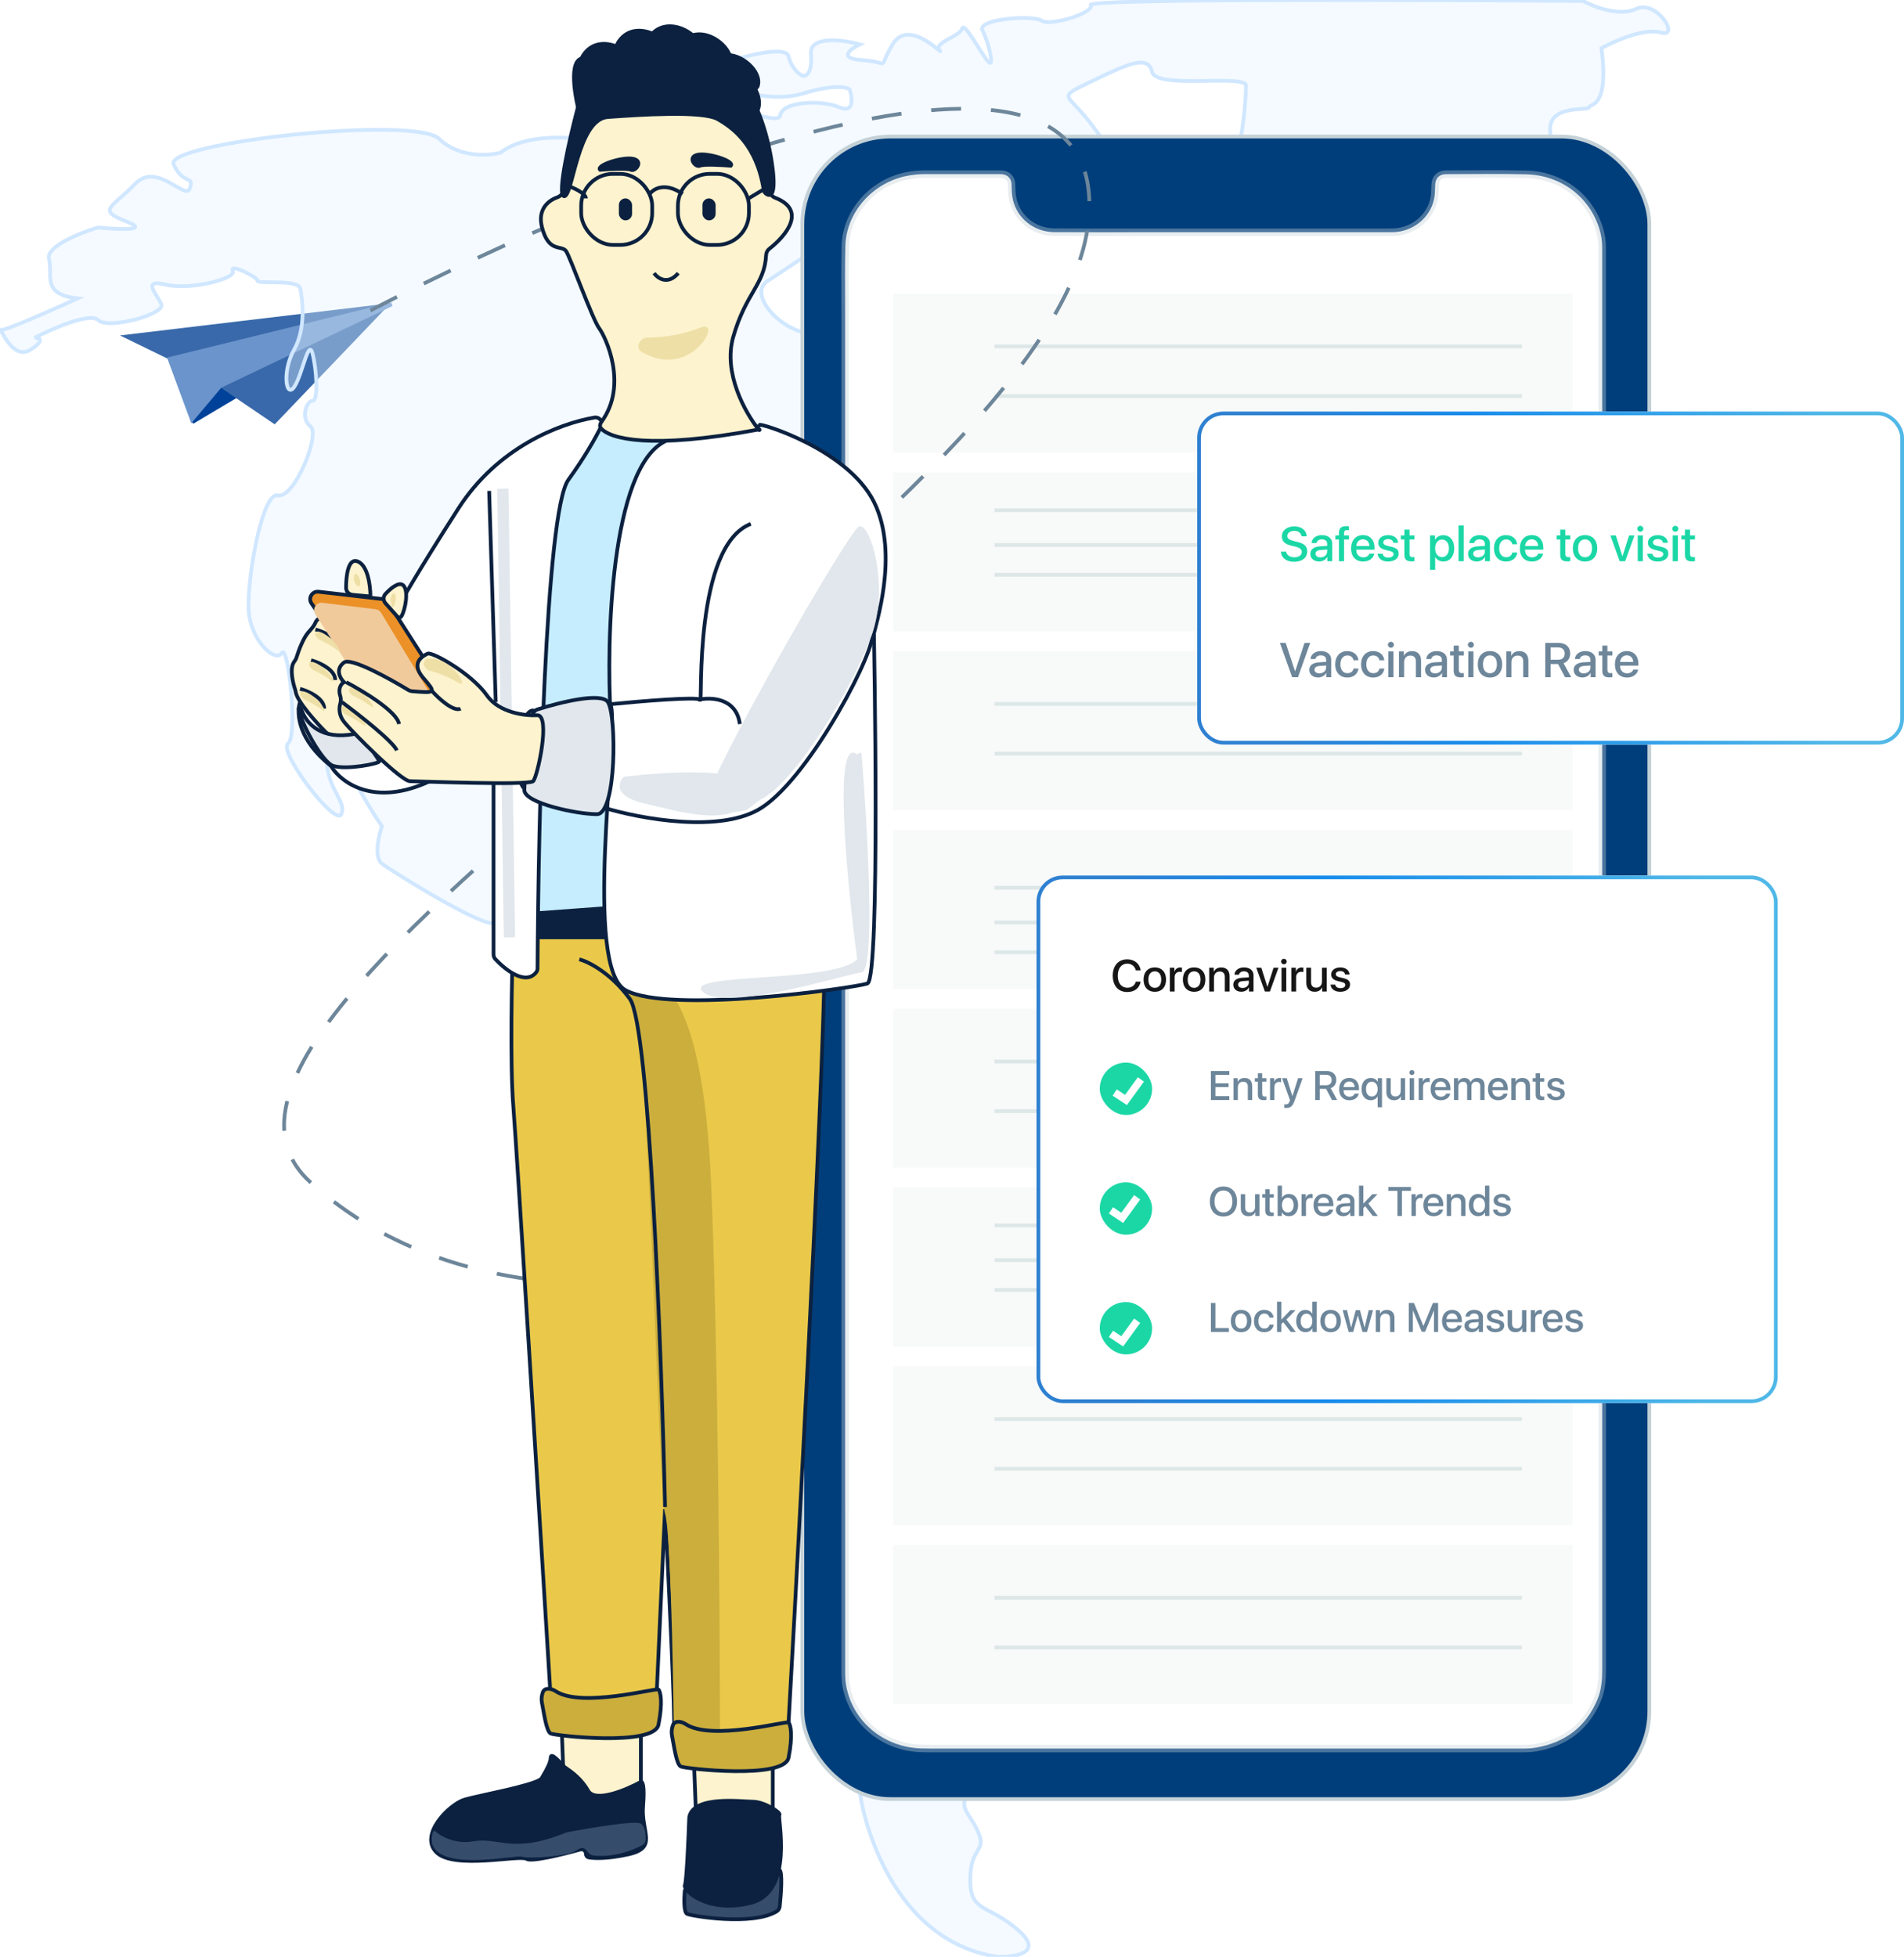<svg width="509" height="523" viewBox="0 0 509 523" fill="none" xmlns="http://www.w3.org/2000/svg">
<g clip-path="url(#clip0_2169_426324)">
<rect width="509" height="523" fill="white"/>
<path d="M51.429 112.816L58.769 103.68L62.773 106.058L51.429 112.816Z" fill="#00429A" stroke="#00429A"/>
<path d="M45.293 96.099L32.077 89.653L104.331 81.051L45.293 96.099Z" fill="#3969AA"/>
<path d="M73.438 113.418L58.802 103.466L104.578 80.871L73.438 113.418Z" fill="#3969AA"/>
<path d="M51.314 112.156L45.32 95.93L104.725 81.331L58.842 103.215L51.314 112.156Z" fill="#6B94CC" stroke="#6B94CC"/>
<path d="M175.831 276.627C171.899 274.943 169.096 271.714 168.186 270.31L167.64 270.837C164.145 271.258 160.723 261.888 159.449 257.15C147.982 254.518 142.521 249.781 139.791 246.622C137.061 243.464 134.877 245.043 132.146 246.622C129.416 248.202 104.843 232.936 102.113 230.83C99.929 229.146 101.203 223.461 102.113 220.829C88.462 200.825 87.369 186.086 83.547 185.56C79.725 185.033 86.823 196.614 87.369 203.984C87.915 211.353 92.83 214.512 91.192 217.67C89.554 220.829 74.264 200.825 76.994 198.72C79.725 196.614 76.994 171.873 75.356 174.505C73.718 177.137 67.711 171.873 66.619 164.504C65.527 157.134 69.895 131.34 74.264 132.393C78.632 133.446 85.731 116.075 83.001 113.969C80.271 111.863 81.909 107.126 83.547 107.126C85.185 107.126 84.639 98.703 83.547 94.492C82.455 90.281 80.817 100.283 78.632 103.441C76.448 106.599 75.356 99.23 78.632 93.439C81.909 87.649 80.817 79.753 80.271 77.121C79.725 74.489 68.803 76.068 68.803 75.015C68.803 73.963 61.159 70.278 62.251 72.383C63.343 74.489 50.783 77.647 44.231 76.068C37.678 74.489 42.047 78.7 43.139 81.332C44.231 83.964 28.941 88.175 26.211 85.543C24.027 83.438 14.015 87.824 9.283 90.281C10.557 90.281 12.123 90.913 8.191 93.439C3.924 96.182 0.891 89.399 0.167 88.254C0.057 88.255 0 88.23 0 88.175C0 88.037 0.057 88.081 0.167 88.254C1.754 88.243 14.279 82.708 20.75 79.753C10.921 78.7 14.197 73.436 13.105 69.225C12.232 65.856 21.478 62.206 26.211 60.803C31.489 61.329 40.408 61.75 33.856 59.223C25.665 56.065 30.033 55.538 36.04 49.222C42.047 42.905 49.691 53.959 50.783 50.274C51.876 46.59 49.145 49.748 46.415 43.958C43.685 38.167 110.85 30.798 117.403 37.114C122.645 42.168 130.508 41.677 133.784 40.799C144.16 32.903 166.548 38.694 172.555 40.799C178.561 42.905 178.015 35.009 175.831 35.009C173.647 35.009 167.094 37.641 164.364 32.903C161.633 28.166 186.752 21.322 186.752 22.902C186.752 24.481 208.048 34.482 208.594 30.798C209.141 27.113 219.516 26.586 224.43 28.692C228.362 30.377 227.889 26.235 227.16 23.954C226.432 23.252 222.901 22.48 214.601 25.007C204.226 28.166 188.936 21.849 187.298 20.27C185.66 18.691 209.687 10.794 210.779 15.005C211.652 18.375 213.691 19.919 214.601 20.27C215.511 20.445 217.222 19.533 216.785 14.479C216.349 9.426 225.34 10.619 229.891 11.847C227.343 13.075 223.884 15.637 230.437 16.058C238.628 16.585 234.259 19.217 238.628 11.847C242.996 4.478 252.825 15.532 251.187 13.426C249.549 11.321 256.648 9.742 257.194 7.636C257.74 5.53 262.654 15.005 264.292 16.585C265.931 18.164 264.292 11.321 262.654 8.162C261.016 5.004 276.306 3.951 278.49 5.53C280.674 7.11 292.688 3.425 291.595 1.319C290.722 -0.365 378.965 -0.085 423.196 0.266C426.108 1.845 433.025 4.477 437.393 2.372C442.854 -0.26 449.406 10.268 443.946 8.689C439.577 7.425 431.568 10.97 428.11 12.9C430.294 29.218 424.834 27.639 424.834 28.692C424.834 29.745 413.367 27.639 414.459 35.535C415.551 43.431 400.807 47.642 399.715 46.59C398.623 45.537 388.794 45.537 384.971 48.695C381.149 51.854 369.682 56.591 362.037 56.591C354.392 56.591 355.484 78.7 341.287 74.489C327.089 70.278 323.267 46.59 327.635 45.537C332.004 44.484 333.096 26.06 333.096 22.902C333.096 19.743 309.069 23.954 307.977 19.217C306.885 14.479 301.424 17.111 291.595 21.849C281.766 26.586 285.589 24.481 292.688 34.482C299.786 44.484 306.339 45.01 309.069 50.801C311.8 56.591 299.786 59.749 297.056 56.591C294.326 53.433 289.957 53.433 291.595 55.012C293.234 56.591 293.234 58.17 293.234 63.434V63.434C293.234 67.645 288.865 64.136 286.681 61.855C286.317 61.855 285.589 63.013 285.589 67.646C285.589 73.436 272.483 58.697 272.483 59.223C272.483 59.749 250.095 58.697 264.292 56.591C275.651 54.907 275.214 52.029 273.576 50.801C272.119 52.731 269.207 54.591 269.207 46.59C269.207 38.588 265.931 40.799 264.292 42.905C253.917 60.802 242.996 48.695 251.187 56.591C257.74 62.908 253.917 63.785 251.187 63.434C248.457 60.802 243.433 56.802 245.18 61.855C247.365 68.172 240.812 71.33 236.443 63.434C232.075 55.538 211.325 71.33 205.318 75.015C199.311 78.7 209.687 89.754 218.424 89.228C227.161 88.702 227.16 92.386 226.614 97.124C226.068 101.862 225.522 102.914 229.345 103.441C233.167 103.967 233.167 84.49 239.174 88.702C245.18 92.913 246.819 80.806 245.727 80.806C244.634 80.806 243.542 77.647 245.727 76.594C247.911 75.542 249.003 69.225 257.74 64.487C266.477 59.749 275.214 68.172 273.576 73.436C272.265 77.647 274.85 78.7 276.306 78.7C278.308 75.366 283.186 69.225 286.681 71.33C290.176 73.436 290.321 83.788 289.957 88.702C300.442 89.965 299.786 100.458 298.148 105.546C296.51 107.126 294.216 110.495 298.148 111.337C303.063 112.39 300.878 118.18 300.878 122.391C300.878 126.603 296.51 122.918 295.964 121.865C295.418 120.812 294.872 123.971 293.234 127.129C291.923 129.656 291.231 126.778 291.049 125.023C291.413 123.795 291.595 121.233 289.411 120.812C286.681 120.286 274.122 117.127 282.312 115.022C288.865 113.337 289.775 109.758 289.411 108.178C289.957 110.81 275.214 109.758 275.214 111.863C275.214 113.548 277.034 114.671 277.944 115.022C277.398 115.724 275.104 116.074 270.299 111.863C264.292 106.599 261.562 112.39 264.292 111.863C267.023 111.337 270.299 116.074 268.115 117.127C265.931 118.18 265.931 122.918 270.299 123.971C274.668 125.023 280.128 119.233 277.944 127.129C275.76 135.025 261.562 131.867 261.562 134.499C261.562 137.131 256.648 138.71 255.556 134.499C254.682 131.13 245.362 135.2 240.812 137.657L238.082 146.606C221.481 144.921 216.239 160.292 215.693 168.188L192.759 184.507C192.759 192.227 191.994 207.984 188.936 209.248C185.114 210.827 183.476 194.509 183.476 192.403C183.476 190.297 167.094 182.401 164.91 187.665C162.726 192.929 162.726 191.876 149.62 190.297C136.515 188.718 131.6 212.932 132.692 223.461C133.784 233.989 146.344 231.883 149.62 230.83C152.896 229.777 148.528 219.249 159.449 219.249C170.37 219.249 164.91 228.198 162.726 233.462C160.541 238.726 156.719 239.253 167.094 241.885C177.469 244.517 174.193 259.256 174.739 264.52C175.176 268.731 178.197 268.731 179.653 268.205C180.381 266.099 182.93 262.52 187.298 265.046C191.667 267.573 194.943 268.205 196.035 268.205C197.673 255.571 222.792 256.098 222.792 259.256C222.792 261.783 231.893 264.169 236.443 265.046C245.18 259.572 249.185 267.327 250.095 271.889L261.562 280.838C293.78 283.47 274.122 304 287.227 304.526C300.332 305.053 299.786 314.528 303.063 312.949C306.339 311.37 332.55 319.792 338.01 329.794C342.379 337.795 331.094 352.429 324.905 358.746C325.815 371.555 324.141 397.594 310.161 399.279C292.688 401.384 303.609 395.068 297.056 419.282C291.814 438.654 279.582 444.549 274.122 445.076C281.766 457.183 269.207 459.289 266.477 459.289C263.746 459.289 259.378 466.132 261.562 467.711C263.746 469.29 263.2 474.554 259.378 478.765C255.556 482.977 259.378 484.556 261.562 489.82C263.746 495.084 259.378 493.505 259.378 502.453C259.378 511.402 264.293 508.77 272.483 516.14C279.036 522.036 271.209 523.159 266.477 522.983C236.443 518.246 229.891 481.397 229.891 478.765C229.891 476.133 227.16 464.553 224.976 459.289C223.229 455.077 222.792 425.599 222.792 411.386C218.424 376.643 220.608 374.538 208.594 370.853C198.984 367.905 194.033 357.342 192.759 352.429C192.031 349.622 189.592 342.533 185.66 336.637C180.745 329.267 168.186 318.739 181.838 300.315C195.489 281.891 189.482 276.627 188.936 273.995C188.39 271.363 183.476 272.942 183.476 276.627C183.476 280.312 180.745 278.733 175.831 276.627Z" fill="#E4F3FF" fill-opacity="0.38" stroke="#D0E7FF"/>
<rect x="214.501" y="36.5" width="226.425" height="444.341" rx="23.5" fill="#003E7B" stroke="#C4D1D7"/>
<path fill-rule="evenodd" clip-rule="evenodd" d="M225.927 257.028C225.927 198.955 225.928 140.882 225.93 82.81C225.93 77.11 225.847 71.407 225.994 65.71C226.224 56.796 233.213 48.892 242.301 47.037C243.933 46.701 245.597 46.531 247.266 46.529C253.899 46.53 260.531 46.529 267.162 46.524C268.146 46.522 269.036 46.683 269.719 47.422C270.226 47.972 270.41 48.626 270.424 49.349C270.452 50.703 270.478 52.063 270.783 53.388C271.941 58.407 276.442 61.996 281.821 62.037C289.992 62.1 298.166 62.059 306.338 62.06C327.904 62.062 349.469 62.062 371.034 62.06C372.145 62.06 373.253 62.068 374.356 61.846C379.533 60.834 383.334 56.584 383.586 51.526C383.629 50.748 383.62 49.967 383.679 49.191C383.804 47.537 384.855 46.544 386.592 46.54C393.695 46.525 400.8 46.421 407.9 46.578C417.271 46.787 424.938 52.59 427.577 61.21C428.07 62.825 428.318 64.5 428.313 66.182C428.304 79.882 428.305 93.58 428.314 107.277C428.314 220.14 428.318 333.006 428.327 445.875C428.327 448.717 428.175 451.522 427.056 454.205C424.042 461.416 418.549 465.714 410.576 467.1C409.179 467.347 407.766 467.347 406.355 467.347H251.932C250.05 467.347 248.165 467.371 246.284 467.31C236.2 467.002 227.931 460.087 226.207 450.55C225.957 449.16 225.932 447.769 225.932 446.379C225.928 403.927 225.927 361.479 225.93 319.036L225.93 257.028H225.927Z" fill="white" stroke="#C4D1D7" stroke-opacity="0.38" stroke-width="2" stroke-linejoin="round"/>
<path d="M284.235 237.686H297.152L297.943 241.3H288.453V245.429H296.493V248.656H288.453V252.914H298.075L297.284 256.528H284.367V237.686H284.235ZM313.496 252.269C313.496 252.914 313.364 253.559 313.101 254.076C312.837 254.592 312.31 255.108 311.783 255.495C311.124 255.882 310.465 256.269 309.806 256.399C308.883 256.657 308.092 256.786 307.169 256.786C306.115 256.786 305.061 256.657 304.006 256.399C303.084 256.14 302.161 255.753 301.238 255.237L300.711 251.495H300.843C301.765 252.14 302.82 252.785 304.006 253.172C305.061 253.688 306.379 253.947 307.565 253.947C308.224 253.947 308.751 253.818 309.278 253.559C309.674 253.43 309.937 253.043 309.937 252.656C309.937 252.398 309.937 252.269 309.806 252.14C309.674 251.882 309.542 251.753 309.278 251.624C308.883 251.495 308.619 251.366 308.224 251.237C307.829 251.107 307.169 250.978 306.51 250.72C305.851 250.591 305.061 250.333 304.402 250.075C303.874 249.817 303.215 249.559 302.82 249.172C302.029 248.785 301.634 248.397 301.37 248.01C301.106 247.494 300.975 246.849 300.975 246.333C300.975 245.687 301.106 245.042 301.37 244.526C301.634 244.01 302.029 243.494 302.556 243.106C303.084 242.719 303.743 242.332 304.533 242.203C305.456 241.945 306.247 241.816 307.169 241.816C308.224 241.816 309.147 241.945 310.069 242.203C310.86 242.461 311.519 242.719 312.31 243.106V246.462H312.178C311.783 246.204 311.387 246.075 310.992 245.816C310.596 245.558 310.069 245.429 309.674 245.3C309.278 245.171 308.751 245.042 308.356 244.913C307.96 244.784 307.433 244.784 307.038 244.784C306.51 244.784 305.851 244.913 305.324 245.171C304.929 245.3 304.797 245.687 304.797 246.075C304.797 246.204 304.797 246.462 304.929 246.591C305.061 246.72 305.324 246.978 305.456 246.978C305.851 247.107 306.115 247.236 306.51 247.365C306.906 247.494 307.565 247.623 308.224 247.752C309.015 247.881 309.806 248.139 310.465 248.397C311.124 248.526 311.651 248.914 312.178 249.301C312.574 249.688 312.969 250.075 313.233 250.591C313.364 251.107 313.496 251.753 313.496 252.269ZM328.654 255.624C327.995 256.011 327.204 256.269 326.413 256.528C325.49 256.786 324.568 256.915 323.645 256.915C322.591 256.915 321.536 256.786 320.614 256.399C319.691 256.011 318.9 255.495 318.241 254.85C317.582 254.205 317.055 253.301 316.659 252.398C316.132 251.366 315.869 250.333 315.869 249.301C315.869 248.268 316 247.236 316.396 246.333C317.187 244.526 318.637 243.106 320.614 242.332C321.668 241.945 322.723 241.687 323.909 241.687C325.622 241.687 327.336 242.074 328.917 242.977V246.978H328.786C328.127 246.462 327.336 246.075 326.545 245.687C325.754 245.3 324.963 245.171 324.041 245.171C323.513 245.171 322.854 245.3 322.327 245.429C321.8 245.687 321.404 245.945 321.009 246.333C320.614 246.72 320.35 247.107 320.086 247.623C319.691 248.656 319.691 249.817 320.086 250.849C320.218 251.366 320.614 251.753 320.877 252.14C321.273 252.527 321.668 252.785 322.195 252.914C322.723 253.172 323.25 253.172 323.777 253.172C324.172 253.172 324.7 253.172 325.095 253.043C325.49 252.914 326.018 252.785 326.413 252.656C326.808 252.527 327.336 252.398 327.731 252.14C328.127 252.011 328.522 251.753 328.786 251.495H328.917L328.654 255.624ZM331.949 252.785C331.949 252.14 332.081 251.495 332.344 250.978C332.74 250.333 333.267 249.817 333.926 249.43C334.849 248.914 335.903 248.526 336.957 248.397C338.671 248.139 340.253 248.01 341.834 248.01C341.834 247.236 341.571 246.333 340.912 245.816C340.253 245.3 339.462 245.042 338.671 245.042C337.88 245.042 337.089 245.171 336.298 245.429C335.376 245.687 334.453 246.075 333.531 246.591H333.399L334.058 242.848C334.849 242.461 335.639 242.203 336.43 242.074C337.353 241.816 338.407 241.687 339.462 241.816C341.175 241.687 342.889 242.332 344.207 243.364C345.393 244.655 345.92 246.333 345.788 248.01V256.14L341.966 256.657V254.463C341.043 255.108 340.121 255.753 339.066 256.14C338.144 256.528 337.221 256.657 336.298 256.657C335.112 256.657 334.058 256.399 333.135 255.624C332.344 254.979 331.817 253.947 331.949 252.785ZM337.617 253.947C338.276 253.947 338.803 253.818 339.462 253.688C340.384 253.43 341.175 253.043 341.966 252.656V250.075C340.912 250.075 339.725 250.204 338.671 250.462C338.012 250.591 337.353 250.849 336.826 251.107C336.43 251.237 336.167 251.495 336.035 251.882C335.903 252.14 335.903 252.398 335.771 252.656C335.771 253.043 335.903 253.43 336.298 253.688C336.562 253.818 337.089 253.947 337.617 253.947ZM350.006 242.332L353.96 241.816V244.139C354.619 243.364 355.41 242.848 356.201 242.332C356.992 241.945 357.915 241.687 358.837 241.687C360.551 241.687 362.264 242.332 363.45 243.623C364.109 244.268 364.505 245.042 364.9 245.945C365.296 246.849 365.427 247.881 365.427 248.785C365.427 249.946 365.296 250.978 364.768 252.011C364.373 252.914 363.846 253.688 363.187 254.463C362.528 255.108 361.737 255.624 360.814 256.011C359.892 256.399 358.969 256.528 358.046 256.528C357.256 256.528 356.596 256.399 355.937 256.14C355.278 255.882 354.619 255.495 353.96 255.108V261.69H349.874V242.332H350.006ZM361.473 249.172C361.473 248.526 361.341 248.01 361.21 247.494C361.078 246.978 360.682 246.591 360.419 246.204C360.023 245.816 359.628 245.558 359.101 245.429C358.574 245.3 358.178 245.171 357.651 245.171C356.992 245.171 356.465 245.3 355.937 245.429C355.278 245.687 354.751 245.945 354.224 246.333V252.656C354.751 252.914 355.278 253.172 355.806 253.301C356.333 253.43 356.86 253.559 357.387 253.559C357.915 253.559 358.574 253.43 359.101 253.301C359.628 253.043 360.023 252.785 360.419 252.398C360.814 252.011 361.078 251.495 361.341 250.978C361.341 250.333 361.473 249.817 361.473 249.172ZM371.622 250.591C371.754 251.495 372.413 252.398 373.204 252.914C374.127 253.43 375.181 253.688 376.235 253.688C377.158 253.688 378.213 253.559 379.135 253.43C380.058 253.301 380.849 253.043 381.771 252.656H381.903L380.717 255.882C380.321 256.011 379.926 256.14 379.531 256.14C379.135 256.14 378.74 256.269 378.344 256.399C377.949 256.528 377.554 256.528 377.026 256.528C376.499 256.528 376.104 256.528 375.576 256.528C374.39 256.528 373.336 256.399 372.281 256.011C370.436 255.366 368.854 253.947 368.195 252.14C367.8 251.237 367.668 250.204 367.668 249.172C367.668 248.139 367.8 247.236 368.195 246.333C368.591 245.429 369.118 244.655 369.777 243.881C371.227 242.461 373.204 241.558 375.181 241.558C376.235 241.558 377.29 241.687 378.344 242.203C379.135 242.59 379.926 243.106 380.585 243.881C381.112 244.655 381.64 245.429 381.903 246.333C382.167 247.236 382.299 248.268 382.299 249.172C382.299 249.301 382.299 249.559 382.299 249.817C382.299 250.075 382.299 250.333 382.299 250.462H371.622V250.591ZM375.181 244.526C374.258 244.526 373.336 244.913 372.677 245.558C372.413 245.945 372.15 246.333 371.886 246.72C371.754 247.236 371.622 247.623 371.49 248.139H378.476C378.476 247.236 378.081 246.204 377.422 245.429C377.026 244.913 376.104 244.526 375.181 244.526Z" fill="#2F80ED"/>
<path d="M384.542 254.076C384.542 253.689 384.542 253.43 384.674 253.172C384.806 252.914 385.069 252.527 385.201 252.398C385.465 252.14 385.728 252.011 386.124 251.882C386.783 251.624 387.574 251.624 388.233 251.882C388.496 252.011 388.892 252.269 389.155 252.398C389.419 252.656 389.551 252.914 389.683 253.172C389.814 253.43 389.946 253.818 389.946 254.205C389.946 254.592 389.814 254.85 389.683 255.237C389.551 255.495 389.287 255.882 389.155 256.011C388.892 256.27 388.628 256.399 388.233 256.528C387.574 256.786 386.783 256.786 386.124 256.528C385.86 256.399 385.465 256.14 385.201 256.011C384.938 255.753 384.806 255.495 384.674 255.237C384.542 254.85 384.41 254.463 384.542 254.076Z" fill="#2F80ED"/>
<rect x="238.753" y="78.474" width="181.658" height="42.474" fill="#F8F9F9"/>
<rect x="238.753" y="221.823" width="181.658" height="42.474" fill="#F8F9F9"/>
<rect x="238.753" y="269.607" width="181.658" height="42.474" fill="#F8F9F9"/>
<rect x="238.753" y="126.257" width="181.658" height="42.474" fill="#F8F9F9"/>
<rect x="238.753" y="174.04" width="181.658" height="42.474" fill="#F8F9F9"/>
<rect x="238.753" y="317.39" width="181.658" height="42.474" fill="#F8F9F9"/>
<rect x="238.753" y="365.173" width="181.658" height="42.474" fill="#F8F9F9"/>
<rect x="238.753" y="412.956" width="181.658" height="42.474" fill="#F8F9F9"/>
<line x1="265.867" y1="92.574" x2="406.855" y2="92.574" stroke="#DDE7E7"/>
<line x1="265.867" y1="188.141" x2="406.855" y2="188.141" stroke="#DDE7E7"/>
<line x1="265.867" y1="283.707" x2="406.855" y2="283.707" stroke="#DDE7E7"/>
<line x1="265.867" y1="379.274" x2="406.855" y2="379.274" stroke="#DDE7E7"/>
<line x1="265.867" y1="427.057" x2="406.855" y2="427.057" stroke="#DDE7E7"/>
<line x1="265.867" y1="105.847" x2="406.855" y2="105.847" stroke="#DDE7E7"/>
<line x1="265.867" y1="201.414" x2="406.855" y2="201.414" stroke="#DDE7E7"/>
<line x1="265.867" y1="296.98" x2="406.855" y2="296.98" stroke="#DDE7E7"/>
<line x1="265.867" y1="392.547" x2="406.855" y2="392.547" stroke="#DDE7E7"/>
<line x1="265.867" y1="440.33" x2="406.855" y2="440.33" stroke="#DDE7E7"/>
<line x1="265.867" y1="136.376" x2="406.855" y2="136.376" stroke="#DDE7E7"/>
<line x1="265.867" y1="237.251" x2="406.855" y2="237.251" stroke="#DDE7E7"/>
<line x1="265.867" y1="327.509" x2="406.855" y2="327.509" stroke="#DDE7E7"/>
<line x1="265.867" y1="145.667" x2="406.855" y2="145.667" stroke="#DDE7E7"/>
<line x1="265.867" y1="246.542" x2="406.855" y2="246.542" stroke="#DDE7E7"/>
<line x1="265.867" y1="336.8" x2="406.855" y2="336.8" stroke="#DDE7E7"/>
<line x1="265.867" y1="153.631" x2="406.855" y2="153.631" stroke="#DDE7E7"/>
<line x1="265.867" y1="254.506" x2="406.855" y2="254.506" stroke="#DDE7E7"/>
<line x1="265.867" y1="344.763" x2="406.855" y2="344.763" stroke="#DDE7E7"/>
<g filter="url(#filter0_d_2169_426324)">
<rect x="320.052" y="115" width="188.95" height="89" rx="7" fill="white"/>
<rect x="320.552" y="115.5" width="187.95" height="88" rx="6.5" stroke="url(#paint0_linear_2169_426324)"/>
</g>
<g filter="url(#filter1_d_2169_426324)">
<rect x="277.091" y="239" width="198.142" height="141" rx="7" fill="white"/>
<rect x="277.591" y="239.5" width="197.142" height="140" rx="6.5" stroke="url(#paint1_linear_2169_426324)"/>
</g>
<rect x="158.73" y="164.668" width="7" height="7" rx="3.5" transform="rotate(-47.974 158.73 164.668)" fill="#F3E9C2"/>
<path d="M342.438 147.448C342.527 149.105 343.898 150.152 345.929 150.152C348.1 150.152 349.465 149.08 349.465 147.366C349.465 146.026 348.684 145.271 346.805 144.827L345.796 144.579C344.615 144.287 344.133 143.906 344.133 143.259C344.133 142.446 344.888 141.888 345.993 141.888C347.097 141.888 347.853 142.44 347.935 143.354H349.319C349.274 141.773 347.948 140.688 346.012 140.688C344.057 140.688 342.679 141.773 342.679 143.354C342.679 144.63 343.46 145.417 345.142 145.823L346.329 146.109C347.516 146.401 348.018 146.826 348.018 147.537C348.018 148.356 347.186 148.953 346.031 148.953C344.825 148.953 343.942 148.356 343.841 147.448H342.438ZM352.994 148.972C352.201 148.972 351.687 148.591 351.687 148C351.687 147.391 352.175 147.042 353.115 146.985L354.791 146.871V147.41C354.791 148.318 354.016 148.972 352.994 148.972ZM352.626 150.07C353.565 150.07 354.422 149.6 354.803 148.851H354.835V150H356.149V145.271C356.149 143.906 355.063 143.018 353.381 143.018C351.833 143.018 350.677 143.919 350.639 145.138H351.928C352.048 144.541 352.594 144.154 353.343 144.154C354.264 144.154 354.791 144.585 354.791 145.373V145.906L352.931 146.014C351.229 146.122 350.296 146.82 350.296 148.026C350.296 149.257 351.249 150.07 352.626 150.07ZM357.945 150H359.316V144.192H360.63V143.106H359.304V142.516C359.31 141.926 359.545 141.678 360.11 141.678C360.294 141.678 360.484 141.697 360.624 141.729V140.682C360.402 140.644 360.173 140.618 359.926 140.618C358.529 140.618 357.945 141.183 357.945 142.472V143.106H356.993V144.192H357.945V150ZM364.363 144.141C365.366 144.141 366.045 144.852 366.077 145.925H362.579C362.655 144.865 363.373 144.141 364.363 144.141ZM366.07 147.981C365.88 148.584 365.251 148.965 364.452 148.965C363.322 148.965 362.573 148.178 362.573 146.985V146.902H367.454V146.42C367.454 144.332 366.261 143.018 364.369 143.018C362.439 143.018 361.183 144.42 361.183 146.579C361.183 148.737 362.427 150.083 364.426 150.083C365.975 150.083 367.188 149.219 367.384 147.981H366.07ZM368.451 145.068C368.451 146.02 369.066 146.655 370.311 146.959L371.542 147.264C372.266 147.448 372.539 147.677 372.539 148.115C372.539 148.673 371.999 149.029 371.142 149.029C370.266 149.029 369.733 148.667 369.625 148.007H368.267C368.368 149.251 369.466 150.083 371.072 150.083C372.742 150.083 373.91 149.232 373.91 148C373.91 146.985 373.396 146.483 372.005 146.147L370.863 145.874C370.133 145.696 369.79 145.411 369.79 144.992C369.79 144.446 370.311 144.084 371.091 144.084C371.878 144.084 372.405 144.465 372.462 145.074H373.757C373.726 143.875 372.634 143.024 371.123 143.024C369.536 143.024 368.451 143.855 368.451 145.068ZM375.439 141.558V143.106H374.487V144.192H375.439V148.185C375.439 149.518 375.973 150.044 377.35 150.044C377.648 150.044 377.972 150.013 378.125 149.975V148.889C378.036 148.902 377.801 148.921 377.655 148.921C377.077 148.921 376.811 148.642 376.811 148.045V144.192H378.131V143.106H376.811V141.558H375.439ZM385.843 143.037C384.885 143.037 384.034 143.506 383.647 144.249H383.615V143.106H382.289V152.285H383.666V148.87H383.691C384.104 149.632 384.885 150.07 385.875 150.07C387.608 150.07 388.757 148.686 388.757 146.553C388.757 144.414 387.602 143.037 385.843 143.037ZM385.494 148.902C384.396 148.902 383.66 147.962 383.653 146.553C383.66 145.15 384.402 144.205 385.494 144.205C386.611 144.205 387.348 145.131 387.348 146.553C387.348 147.981 386.611 148.902 385.494 148.902ZM389.912 150H391.29V140.428H389.912V150ZM395.155 148.972C394.362 148.972 393.848 148.591 393.848 148C393.848 147.391 394.336 147.042 395.276 146.985L396.952 146.871V147.41C396.952 148.318 396.177 148.972 395.155 148.972ZM394.787 150.07C395.727 150.07 396.583 149.6 396.964 148.851H396.996V150H398.31V145.271C398.31 143.906 397.225 143.018 395.542 143.018C393.994 143.018 392.838 143.919 392.8 145.138H394.089C394.209 144.541 394.755 144.154 395.504 144.154C396.425 144.154 396.952 144.585 396.952 145.373V145.906L395.092 146.014C393.391 146.122 392.458 146.82 392.458 148.026C392.458 149.257 393.41 150.07 394.787 150.07ZM405.584 145.461C405.464 144.135 404.372 143.018 402.614 143.018C400.665 143.018 399.383 144.408 399.383 146.553C399.383 148.737 400.671 150.083 402.626 150.083C404.283 150.083 405.438 149.124 405.597 147.683H404.283C404.118 148.489 403.528 148.927 402.633 148.927C401.528 148.927 400.779 148.039 400.779 146.553C400.779 145.106 401.516 144.179 402.626 144.179C403.572 144.179 404.144 144.731 404.271 145.461H405.584ZM409.482 144.141C410.485 144.141 411.164 144.852 411.196 145.925H407.698C407.774 144.865 408.492 144.141 409.482 144.141ZM411.189 147.981C410.999 148.584 410.371 148.965 409.571 148.965C408.441 148.965 407.692 148.178 407.692 146.985V146.902H412.573V146.42C412.573 144.332 411.38 143.018 409.488 143.018C407.559 143.018 406.302 144.42 406.302 146.579C406.302 148.737 407.546 150.083 409.545 150.083C411.094 150.083 412.307 149.219 412.503 147.981H411.189ZM417.093 141.558V143.106H416.141V144.192H417.093V148.185C417.093 149.518 417.626 150.044 419.003 150.044C419.302 150.044 419.625 150.013 419.778 149.975V148.889C419.689 148.902 419.454 148.921 419.308 148.921C418.73 148.921 418.464 148.642 418.464 148.045V144.192H419.784V143.106H418.464V141.558H417.093ZM423.732 150.083C425.726 150.083 426.989 148.724 426.989 146.553C426.989 144.382 425.719 143.018 423.732 143.018C421.746 143.018 420.47 144.389 420.47 146.553C420.47 148.724 421.739 150.083 423.732 150.083ZM423.732 148.94C422.564 148.94 421.866 148.058 421.866 146.553C421.866 145.055 422.564 144.16 423.732 144.16C424.9 144.16 425.592 145.049 425.592 146.553C425.592 148.058 424.9 148.94 423.732 148.94ZM436.942 143.106H435.514L433.749 148.642H433.717L431.959 143.106H430.505L432.994 150H434.46L436.942 143.106ZM437.818 150H439.195V143.106H437.818V150ZM438.51 142.123C438.954 142.123 439.316 141.767 439.316 141.329C439.316 140.878 438.954 140.536 438.51 140.536C438.065 140.536 437.704 140.878 437.704 141.329C437.704 141.767 438.065 142.123 438.51 142.123ZM440.547 145.068C440.547 146.02 441.163 146.655 442.407 146.959L443.639 147.264C444.362 147.448 444.635 147.677 444.635 148.115C444.635 148.673 444.096 149.029 443.239 149.029C442.363 149.029 441.83 148.667 441.722 148.007H440.363C440.465 149.251 441.563 150.083 443.169 150.083C444.838 150.083 446.006 149.232 446.006 148C446.006 146.985 445.492 146.483 444.102 146.147L442.959 145.874C442.229 145.696 441.887 145.411 441.887 144.992C441.887 144.446 442.407 144.084 443.188 144.084C443.975 144.084 444.502 144.465 444.559 145.074H445.854C445.822 143.875 444.73 143.024 443.22 143.024C441.633 143.024 440.547 143.855 440.547 145.068ZM447.174 150H448.552V143.106H447.174V150ZM447.866 142.123C448.311 142.123 448.672 141.767 448.672 141.329C448.672 140.878 448.311 140.536 447.866 140.536C447.422 140.536 447.06 140.878 447.06 141.329C447.06 141.767 447.422 142.123 447.866 142.123ZM450.431 141.558V143.106H449.479V144.192H450.431V148.185C450.431 149.518 450.964 150.044 452.341 150.044C452.64 150.044 452.963 150.013 453.116 149.975V148.889C453.027 148.902 452.792 148.921 452.646 148.921C452.068 148.921 451.802 148.642 451.802 148.045V144.192H453.122V143.106H451.802V141.558H450.431Z" fill="#1BD7A6"/>
<path d="M346.989 181L350.258 171.84H348.741L346.24 179.4H346.202L343.708 171.84H342.165L345.434 181H346.989ZM352.715 179.972C351.921 179.972 351.407 179.591 351.407 179C351.407 178.391 351.896 178.042 352.835 177.985L354.511 177.871V178.41C354.511 179.318 353.737 179.972 352.715 179.972ZM352.347 181.07C353.286 181.07 354.143 180.6 354.524 179.851H354.556V181H355.87V176.271C355.87 174.906 354.784 174.018 353.102 174.018C351.553 174.018 350.398 174.919 350.36 176.138H351.648C351.769 175.541 352.315 175.154 353.064 175.154C353.984 175.154 354.511 175.585 354.511 176.373V176.906L352.651 177.014C350.95 177.122 350.017 177.82 350.017 179.026C350.017 180.257 350.969 181.07 352.347 181.07ZM363.144 176.461C363.023 175.135 361.932 174.018 360.173 174.018C358.225 174.018 356.942 175.408 356.942 177.553C356.942 179.737 358.231 181.083 360.186 181.083C361.843 181.083 362.998 180.124 363.157 178.683H361.843C361.678 179.489 361.087 179.927 360.192 179.927C359.088 179.927 358.339 179.039 358.339 177.553C358.339 176.106 359.075 175.179 360.186 175.179C361.132 175.179 361.703 175.731 361.83 176.461H363.144ZM370.063 176.461C369.942 175.135 368.851 174.018 367.092 174.018C365.144 174.018 363.861 175.408 363.861 177.553C363.861 179.737 365.15 181.083 367.105 181.083C368.762 181.083 369.917 180.124 370.076 178.683H368.762C368.597 179.489 368.006 179.927 367.111 179.927C366.007 179.927 365.258 179.039 365.258 177.553C365.258 176.106 365.994 175.179 367.105 175.179C368.051 175.179 368.622 175.731 368.749 176.461H370.063ZM371.142 181H372.52V174.106H371.142V181ZM371.834 173.123C372.278 173.123 372.64 172.767 372.64 172.329C372.64 171.878 372.278 171.536 371.834 171.536C371.39 171.536 371.028 171.878 371.028 172.329C371.028 172.767 371.39 173.123 371.834 173.123ZM373.986 181H375.363V177.02C375.363 175.935 375.985 175.211 377.026 175.211C378.036 175.211 378.518 175.795 378.518 176.842V181H379.896V176.582C379.896 174.995 379.026 174.03 377.502 174.03C376.436 174.03 375.744 174.456 375.325 175.268H375.3V174.106H373.986V181ZM383.666 179.972C382.873 179.972 382.358 179.591 382.358 179C382.358 178.391 382.847 178.042 383.787 177.985L385.462 177.871V178.41C385.462 179.318 384.688 179.972 383.666 179.972ZM383.298 181.07C384.237 181.07 385.094 180.6 385.475 179.851H385.507V181H386.821V176.271C386.821 174.906 385.735 174.018 384.053 174.018C382.504 174.018 381.349 174.919 381.311 176.138H382.6C382.72 175.541 383.266 175.154 384.015 175.154C384.936 175.154 385.462 175.585 385.462 176.373V176.906L383.603 177.014C381.901 177.122 380.968 177.82 380.968 179.026C380.968 180.257 381.92 181.07 383.298 181.07ZM388.617 172.558V174.106H387.665V175.192H388.617V179.185C388.617 180.518 389.15 181.044 390.528 181.044C390.826 181.044 391.15 181.013 391.302 180.975V179.889C391.213 179.902 390.979 179.921 390.833 179.921C390.255 179.921 389.988 179.642 389.988 179.045V175.192H391.309V174.106H389.988V172.558H388.617ZM392.521 181H393.898V174.106H392.521V181ZM393.213 173.123C393.657 173.123 394.019 172.767 394.019 172.329C394.019 171.878 393.657 171.536 393.213 171.536C392.769 171.536 392.407 171.878 392.407 172.329C392.407 172.767 392.769 173.123 393.213 173.123ZM398.316 181.083C400.31 181.083 401.573 179.724 401.573 177.553C401.573 175.382 400.303 174.018 398.316 174.018C396.33 174.018 395.054 175.389 395.054 177.553C395.054 179.724 396.323 181.083 398.316 181.083ZM398.316 179.94C397.148 179.94 396.45 179.058 396.45 177.553C396.45 176.055 397.148 175.16 398.316 175.16C399.484 175.16 400.176 176.049 400.176 177.553C400.176 179.058 399.484 179.94 398.316 179.94ZM402.677 181H404.055V177.02C404.055 175.935 404.677 175.211 405.718 175.211C406.727 175.211 407.209 175.795 407.209 176.842V181H408.587V176.582C408.587 174.995 407.717 174.03 406.194 174.03C405.127 174.03 404.436 174.456 404.017 175.268H403.991V174.106H402.677V181ZM414.522 173.034H416.528C417.626 173.034 418.299 173.656 418.299 174.678C418.299 175.725 417.664 176.328 416.566 176.328H414.522V173.034ZM414.522 177.477H416.528L418.394 181H420.038L417.981 177.255C419.099 176.88 419.759 175.877 419.759 174.64C419.759 172.932 418.584 171.84 416.699 171.84H413.1V181H414.522V177.477ZM423.39 179.972C422.596 179.972 422.082 179.591 422.082 179C422.082 178.391 422.571 178.042 423.51 177.985L425.186 177.871V178.41C425.186 179.318 424.412 179.972 423.39 179.972ZM423.021 181.07C423.961 181.07 424.818 180.6 425.199 179.851H425.23V181H426.544V176.271C426.544 174.906 425.459 174.018 423.777 174.018C422.228 174.018 421.073 174.919 421.035 176.138H422.323C422.444 175.541 422.99 175.154 423.739 175.154C424.659 175.154 425.186 175.585 425.186 176.373V176.906L423.326 177.014C421.625 177.122 420.692 177.82 420.692 179.026C420.692 180.257 421.644 181.07 423.021 181.07ZM428.341 172.558V174.106H427.389V175.192H428.341V179.185C428.341 180.518 428.874 181.044 430.251 181.044C430.55 181.044 430.874 181.013 431.026 180.975V179.889C430.937 179.902 430.702 179.921 430.556 179.921C429.979 179.921 429.712 179.642 429.712 179.045V175.192H431.032V174.106H429.712V172.558H428.341ZM434.898 175.141C435.901 175.141 436.58 175.852 436.612 176.925H433.114C433.19 175.865 433.908 175.141 434.898 175.141ZM436.605 178.981C436.415 179.584 435.787 179.965 434.987 179.965C433.857 179.965 433.108 179.178 433.108 177.985V177.902H437.989V177.42C437.989 175.332 436.796 174.018 434.904 174.018C432.975 174.018 431.718 175.42 431.718 177.579C431.718 179.737 432.962 181.083 434.961 181.083C436.51 181.083 437.723 180.219 437.919 178.981H436.605Z" fill="#6D869A"/>
<path d="M301.348 265.141C303.293 265.141 304.617 264.115 304.939 262.369H303.633C303.369 263.389 302.531 263.992 301.354 263.992C299.801 263.992 298.816 262.744 298.816 260.77C298.816 258.812 299.812 257.553 301.348 257.553C302.496 257.553 303.398 258.262 303.633 259.346H304.934C304.711 257.582 303.264 256.404 301.348 256.404C298.986 256.404 297.475 258.092 297.475 260.77C297.475 263.465 298.975 265.141 301.348 265.141ZM308.719 265.076C310.559 265.076 311.725 263.822 311.725 261.818C311.725 259.814 310.553 258.555 308.719 258.555C306.885 258.555 305.707 259.82 305.707 261.818C305.707 263.822 306.879 265.076 308.719 265.076ZM308.719 264.021C307.641 264.021 306.996 263.207 306.996 261.818C306.996 260.436 307.641 259.609 308.719 259.609C309.797 259.609 310.436 260.43 310.436 261.818C310.436 263.207 309.797 264.021 308.719 264.021ZM312.744 265H314.016V261.203C314.016 260.307 314.543 259.727 315.381 259.727C315.633 259.727 315.855 259.762 315.961 259.803V258.613C315.861 258.59 315.703 258.572 315.516 258.572C314.766 258.572 314.18 259 313.98 259.709H313.957V258.637H312.744V265ZM319.23 265.076C321.07 265.076 322.236 263.822 322.236 261.818C322.236 259.814 321.064 258.555 319.23 258.555C317.396 258.555 316.219 259.82 316.219 261.818C316.219 263.822 317.391 265.076 319.23 265.076ZM319.23 264.021C318.152 264.021 317.508 263.207 317.508 261.818C317.508 260.436 318.152 259.609 319.23 259.609C320.309 259.609 320.947 260.43 320.947 261.818C320.947 263.207 320.309 264.021 319.23 264.021ZM323.256 265H324.527V261.326C324.527 260.324 325.102 259.656 326.062 259.656C326.994 259.656 327.439 260.195 327.439 261.162V265H328.711V260.922C328.711 259.457 327.908 258.566 326.502 258.566C325.518 258.566 324.879 258.959 324.492 259.709H324.469V258.637H323.256V265ZM332.191 264.051C331.459 264.051 330.984 263.699 330.984 263.154C330.984 262.592 331.436 262.27 332.303 262.217L333.85 262.111V262.609C333.85 263.447 333.135 264.051 332.191 264.051ZM331.852 265.064C332.719 265.064 333.51 264.631 333.861 263.939H333.891V265H335.104V260.635C335.104 259.375 334.102 258.555 332.549 258.555C331.119 258.555 330.053 259.387 330.018 260.512H331.207C331.318 259.961 331.822 259.604 332.514 259.604C333.363 259.604 333.85 260.002 333.85 260.729V261.221L332.133 261.32C330.562 261.42 329.701 262.064 329.701 263.178C329.701 264.314 330.58 265.064 331.852 265.064ZM341.783 258.637H340.465L338.836 263.746H338.807L337.184 258.637H335.842L338.139 265H339.492L341.783 258.637ZM342.592 265H343.863V258.637H342.592V265ZM343.23 257.729C343.641 257.729 343.975 257.4 343.975 256.996C343.975 256.58 343.641 256.264 343.23 256.264C342.82 256.264 342.486 256.58 342.486 256.996C342.486 257.4 342.82 257.729 343.23 257.729ZM345.217 265H346.488V261.203C346.488 260.307 347.016 259.727 347.854 259.727C348.105 259.727 348.328 259.762 348.434 259.803V258.613C348.334 258.59 348.176 258.572 347.988 258.572C347.238 258.572 346.652 259 346.453 259.709H346.43V258.637H345.217V265ZM354.674 258.637H353.402V262.305C353.402 263.312 352.822 263.975 351.873 263.975C350.953 263.975 350.49 263.453 350.49 262.475V258.637H349.219V262.715C349.219 264.174 350.062 265.07 351.451 265.07C352.424 265.07 353.068 264.666 353.438 263.91H353.461V265H354.674V258.637ZM355.869 260.447C355.869 261.326 356.438 261.912 357.586 262.193L358.723 262.475C359.391 262.645 359.643 262.855 359.643 263.26C359.643 263.775 359.145 264.104 358.354 264.104C357.545 264.104 357.053 263.77 356.953 263.16H355.699C355.793 264.309 356.807 265.076 358.289 265.076C359.83 265.076 360.908 264.291 360.908 263.154C360.908 262.217 360.434 261.754 359.15 261.443L358.096 261.191C357.422 261.027 357.105 260.764 357.105 260.377C357.105 259.873 357.586 259.539 358.307 259.539C359.033 259.539 359.52 259.891 359.572 260.453H360.768C360.738 259.346 359.73 258.561 358.336 258.561C356.871 258.561 355.869 259.328 355.869 260.447Z" fill="#161616"/>
<path d="M328.634 292.958H324.917V290.552H328.436V289.553H324.917V287.286H328.634V286.25H323.714V294H328.634V292.958ZM329.751 294H330.917V290.632C330.917 289.714 331.443 289.102 332.324 289.102C333.178 289.102 333.586 289.596 333.586 290.482V294H334.752V290.262C334.752 288.919 334.016 288.103 332.727 288.103C331.825 288.103 331.239 288.462 330.885 289.15H330.863V288.167H329.751V294ZM336.267 286.856V288.167H335.461V289.085H336.267V292.464C336.267 293.592 336.718 294.038 337.883 294.038C338.136 294.038 338.41 294.011 338.539 293.979V293.06C338.463 293.071 338.265 293.087 338.141 293.087C337.652 293.087 337.427 292.851 337.427 292.346V289.085H338.544V288.167H337.427V286.856H336.267ZM339.527 294H340.692V290.52C340.692 289.698 341.176 289.166 341.944 289.166C342.175 289.166 342.379 289.198 342.476 289.236V288.146C342.384 288.124 342.239 288.108 342.067 288.108C341.38 288.108 340.843 288.5 340.66 289.15H340.639V288.167H339.527V294ZM343.808 296.122C345 296.122 345.553 295.67 346.053 294.269L348.239 288.167H347.014L345.516 292.937H345.489L343.99 288.167H342.739L344.855 294.016L344.764 294.317C344.565 294.935 344.259 295.171 343.706 295.171C343.604 295.171 343.421 295.166 343.335 295.144V296.089C343.426 296.105 343.711 296.122 343.808 296.122ZM352.804 287.259H354.501C355.431 287.259 356 287.786 356 288.65C356 289.537 355.463 290.047 354.534 290.047H352.804V287.259ZM352.804 291.019H354.501L356.081 294H357.472L355.731 290.831C356.677 290.514 357.235 289.666 357.235 288.618C357.235 287.173 356.242 286.25 354.646 286.25H351.601V294H352.804V291.019ZM360.689 289.042C361.538 289.042 362.112 289.644 362.139 290.552H359.18C359.244 289.655 359.851 289.042 360.689 289.042ZM362.134 292.292C361.973 292.802 361.441 293.125 360.764 293.125C359.808 293.125 359.174 292.458 359.174 291.449V291.379H363.305V290.971C363.305 289.204 362.295 288.092 360.694 288.092C359.062 288.092 357.998 289.279 357.998 291.105C357.998 292.931 359.051 294.07 360.743 294.07C362.053 294.07 363.079 293.339 363.246 292.292H362.134ZM366.441 288.108C364.959 288.108 363.981 289.279 363.981 291.078C363.981 292.883 364.954 294.059 366.415 294.059C367.247 294.059 367.929 293.678 368.268 293.044H368.294V295.934H369.455V288.167H368.327V289.134H368.305C367.961 288.484 367.285 288.108 366.441 288.108ZM366.721 293.071C365.781 293.071 365.174 292.297 365.174 291.083C365.174 289.875 365.781 289.096 366.721 289.096C367.661 289.096 368.294 289.902 368.294 291.083C368.294 292.271 367.661 293.071 366.721 293.071ZM375.621 288.167H374.455V291.529C374.455 292.453 373.923 293.06 373.053 293.06C372.21 293.06 371.786 292.582 371.786 291.685V288.167H370.62V291.905C370.62 293.243 371.394 294.064 372.667 294.064C373.558 294.064 374.149 293.694 374.487 293.001H374.509V294H375.621V288.167ZM376.856 294H378.021V288.167H376.856V294ZM377.441 287.334C377.817 287.334 378.124 287.034 378.124 286.663C378.124 286.282 377.817 285.992 377.441 285.992C377.065 285.992 376.759 286.282 376.759 286.663C376.759 287.034 377.065 287.334 377.441 287.334ZM379.262 294H380.428V290.52C380.428 289.698 380.911 289.166 381.679 289.166C381.91 289.166 382.114 289.198 382.211 289.236V288.146C382.12 288.124 381.975 288.108 381.803 288.108C381.115 288.108 380.578 288.5 380.396 289.15H380.374V288.167H379.262V294ZM385.138 289.042C385.987 289.042 386.562 289.644 386.588 290.552H383.629C383.693 289.655 384.3 289.042 385.138 289.042ZM386.583 292.292C386.422 292.802 385.89 293.125 385.213 293.125C384.257 293.125 383.624 292.458 383.624 291.449V291.379H387.754V290.971C387.754 289.204 386.744 288.092 385.144 288.092C383.511 288.092 382.447 289.279 382.447 291.105C382.447 292.931 383.5 294.07 385.192 294.07C386.502 294.07 387.528 293.339 387.695 292.292H386.583ZM388.694 294H389.859V290.423C389.859 289.66 390.375 289.102 391.095 289.102C391.777 289.102 392.212 289.531 392.212 290.208V294H393.356V290.38C393.356 289.633 393.861 289.102 394.575 289.102C395.3 289.102 395.714 289.542 395.714 290.305V294H396.874V290.025C396.874 288.86 396.122 288.103 394.973 288.103C394.14 288.103 393.453 288.532 393.146 289.236H393.12C392.883 288.511 392.298 288.103 391.487 288.103C390.724 288.103 390.096 288.5 389.827 289.155H389.806V288.167H388.694V294ZM400.467 289.042C401.316 289.042 401.891 289.644 401.917 290.552H398.958C399.022 289.655 399.629 289.042 400.467 289.042ZM401.912 292.292C401.751 292.802 401.219 293.125 400.542 293.125C399.586 293.125 398.953 292.458 398.953 291.449V291.379H403.083V290.971C403.083 289.204 402.073 288.092 400.473 288.092C398.84 288.092 397.776 289.279 397.776 291.105C397.776 292.931 398.829 294.07 400.521 294.07C401.832 294.07 402.857 293.339 403.024 292.292H401.912ZM404.023 294H405.188V290.632C405.188 289.714 405.715 289.102 406.596 289.102C407.45 289.102 407.858 289.596 407.858 290.482V294H409.023V290.262C409.023 288.919 408.288 288.103 406.999 288.103C406.096 288.103 405.511 288.462 405.156 289.15H405.135V288.167H404.023V294ZM410.538 286.856V288.167H409.732V289.085H410.538V292.464C410.538 293.592 410.989 294.038 412.155 294.038C412.407 294.038 412.681 294.011 412.81 293.979V293.06C412.735 293.071 412.536 293.087 412.413 293.087C411.924 293.087 411.698 292.851 411.698 292.346V289.085H412.815V288.167H411.698V286.856H410.538ZM413.702 289.827C413.702 290.632 414.223 291.169 415.275 291.427L416.317 291.685C416.93 291.841 417.161 292.034 417.161 292.405C417.161 292.877 416.704 293.178 415.979 293.178C415.238 293.178 414.787 292.872 414.695 292.313H413.546C413.632 293.366 414.561 294.07 415.92 294.07C417.333 294.07 418.321 293.35 418.321 292.308C418.321 291.449 417.886 291.024 416.709 290.74L415.743 290.509C415.125 290.358 414.835 290.117 414.835 289.762C414.835 289.3 415.275 288.994 415.936 288.994C416.602 288.994 417.048 289.316 417.096 289.832H418.192C418.165 288.817 417.241 288.097 415.963 288.097C414.62 288.097 413.702 288.801 413.702 289.827Z" fill="#6D869A"/>
<path d="M327.066 317.121C324.832 317.121 323.435 318.662 323.435 321.127C323.435 323.593 324.832 325.129 327.066 325.129C329.295 325.129 330.697 323.593 330.697 321.127C330.697 318.662 329.295 317.121 327.066 317.121ZM327.066 318.179C328.538 318.179 329.461 319.317 329.461 321.127C329.461 322.932 328.538 324.071 327.066 324.071C325.594 324.071 324.665 322.932 324.665 321.127C324.665 319.317 325.594 318.179 327.066 318.179ZM336.702 319.167H335.536V322.529C335.536 323.453 335.004 324.06 334.134 324.06C333.291 324.06 332.867 323.582 332.867 322.685V319.167H331.701V322.905C331.701 324.243 332.475 325.064 333.748 325.064C334.639 325.064 335.23 324.694 335.568 324.001H335.59V325H336.702V319.167ZM338.243 317.856V319.167H337.438V320.085H338.243V323.464C338.243 324.592 338.694 325.038 339.86 325.038C340.112 325.038 340.386 325.011 340.515 324.979V324.06C340.44 324.071 340.241 324.087 340.118 324.087C339.629 324.087 339.403 323.851 339.403 323.346V320.085H340.521V319.167H339.403V317.856H338.243ZM344.576 325.059C346.058 325.059 347.025 323.894 347.025 322.083C347.025 320.273 346.058 319.108 344.586 319.108C343.759 319.108 343.093 319.479 342.739 320.134H342.717V316.9H341.552V325H342.674V324.012H342.701C343.061 324.683 343.727 325.059 344.576 325.059ZM344.28 320.096C345.22 320.096 345.833 320.875 345.833 322.083C345.833 323.292 345.22 324.071 344.28 324.071C343.34 324.071 342.712 323.271 342.712 322.083C342.712 320.902 343.34 320.096 344.28 320.096ZM347.959 325H349.125V321.52C349.125 320.698 349.608 320.166 350.376 320.166C350.607 320.166 350.812 320.198 350.908 320.236V319.146C350.817 319.124 350.672 319.108 350.5 319.108C349.812 319.108 349.275 319.5 349.093 320.15H349.071V319.167H347.959V325ZM353.835 320.042C354.684 320.042 355.259 320.644 355.286 321.552H352.326C352.391 320.655 352.998 320.042 353.835 320.042ZM355.28 323.292C355.119 323.802 354.587 324.125 353.911 324.125C352.955 324.125 352.321 323.458 352.321 322.449V322.379H356.451V321.971C356.451 320.204 355.441 319.092 353.841 319.092C352.208 319.092 351.145 320.279 351.145 322.105C351.145 323.931 352.197 325.07 353.889 325.07C355.2 325.07 356.226 324.339 356.392 323.292H355.28ZM359.416 324.13C358.745 324.13 358.31 323.808 358.31 323.308C358.31 322.792 358.723 322.497 359.518 322.449L360.936 322.352V322.809C360.936 323.577 360.281 324.13 359.416 324.13ZM359.104 325.059C359.899 325.059 360.625 324.662 360.947 324.028H360.974V325H362.085V320.999C362.085 319.844 361.167 319.092 359.744 319.092C358.433 319.092 357.456 319.854 357.423 320.886H358.514C358.616 320.381 359.078 320.053 359.711 320.053C360.49 320.053 360.936 320.418 360.936 321.084V321.536L359.362 321.627C357.923 321.718 357.133 322.309 357.133 323.33C357.133 324.372 357.939 325.059 359.104 325.059ZM364.476 321.686H364.47V316.9H363.305V325H364.47V322.884L364.975 322.39L366.989 325H368.332L365.808 321.681L368.246 319.167H366.876L364.476 321.686ZM374.783 325V318.286H377.194V317.25H371.163V318.286H373.58V325H374.783ZM377.339 325H378.505V321.52C378.505 320.698 378.988 320.166 379.756 320.166C379.987 320.166 380.191 320.198 380.288 320.236V319.146C380.197 319.124 380.052 319.108 379.88 319.108C379.192 319.108 378.655 319.5 378.473 320.15H378.451V319.167H377.339V325ZM383.215 320.042C384.064 320.042 384.639 320.644 384.666 321.552H381.706C381.771 320.655 382.377 320.042 383.215 320.042ZM384.66 323.292C384.499 323.802 383.967 324.125 383.291 324.125C382.334 324.125 381.701 323.458 381.701 322.449V322.379H385.831V321.971C385.831 320.204 384.821 319.092 383.221 319.092C381.588 319.092 380.524 320.279 380.524 322.105C380.524 323.931 381.577 325.07 383.269 325.07C384.58 325.07 385.605 324.339 385.772 323.292H384.66ZM386.771 325H387.937V321.632C387.937 320.714 388.463 320.102 389.344 320.102C390.198 320.102 390.606 320.596 390.606 321.482V325H391.771V321.262C391.771 319.919 391.036 319.103 389.747 319.103C388.844 319.103 388.259 319.462 387.904 320.15H387.883V319.167H386.771V325ZM395.134 325.059C395.988 325.059 396.654 324.672 396.998 324.012H397.019V325H398.147V316.9H396.987V320.134H396.96C396.627 319.489 395.961 319.108 395.123 319.108C393.673 319.108 392.674 320.284 392.674 322.078C392.674 323.883 393.673 325.059 395.134 325.059ZM395.429 320.096C396.364 320.096 396.992 320.896 396.992 322.083C396.992 323.276 396.364 324.071 395.429 324.071C394.484 324.071 393.866 323.292 393.866 322.083C393.866 320.88 394.489 320.096 395.429 320.096ZM399.286 320.827C399.286 321.632 399.807 322.169 400.859 322.427L401.901 322.685C402.514 322.841 402.745 323.034 402.745 323.405C402.745 323.877 402.288 324.178 401.563 324.178C400.822 324.178 400.371 323.872 400.279 323.313H399.13C399.216 324.366 400.145 325.07 401.504 325.07C402.917 325.07 403.905 324.35 403.905 323.308C403.905 322.449 403.47 322.024 402.293 321.74L401.327 321.509C400.709 321.358 400.419 321.117 400.419 320.762C400.419 320.3 400.859 319.994 401.52 319.994C402.186 319.994 402.632 320.316 402.68 320.832H403.776C403.749 319.817 402.825 319.097 401.547 319.097C400.204 319.097 399.286 319.801 399.286 320.827Z" fill="#6D869A"/>
<path d="M328.527 354.958H324.917V348.25H323.714V356H328.527V354.958ZM331.798 356.07C333.484 356.07 334.553 354.92 334.553 353.083C334.553 351.247 333.479 350.092 331.798 350.092C330.117 350.092 329.037 351.252 329.037 353.083C329.037 354.92 330.111 356.07 331.798 356.07ZM331.798 355.103C330.81 355.103 330.219 354.356 330.219 353.083C330.219 351.816 330.81 351.059 331.798 351.059C332.786 351.059 333.372 351.811 333.372 353.083C333.372 354.356 332.786 355.103 331.798 355.103ZM340.472 352.16C340.37 351.037 339.446 350.092 337.958 350.092C336.31 350.092 335.225 351.268 335.225 353.083C335.225 354.931 336.315 356.07 337.969 356.07C339.371 356.07 340.349 355.259 340.483 354.04H339.371C339.231 354.722 338.732 355.092 337.975 355.092C337.04 355.092 336.406 354.34 336.406 353.083C336.406 351.859 337.029 351.075 337.969 351.075C338.77 351.075 339.253 351.542 339.36 352.16H340.472ZM342.562 352.686H342.556V347.9H341.391V356H342.556V353.884L343.061 353.39L345.075 356H346.418L343.894 352.681L346.332 350.167H344.962L342.562 352.686ZM348.975 356.059C349.829 356.059 350.495 355.672 350.838 355.012H350.86V356H351.988V347.9H350.828V351.134H350.801C350.468 350.489 349.802 350.108 348.964 350.108C347.514 350.108 346.515 351.284 346.515 353.078C346.515 354.883 347.514 356.059 348.975 356.059ZM349.27 351.096C350.205 351.096 350.833 351.896 350.833 353.083C350.833 354.276 350.205 355.071 349.27 355.071C348.325 355.071 347.707 354.292 347.707 353.083C347.707 351.88 348.33 351.096 349.27 351.096ZM355.721 356.07C357.407 356.07 358.476 354.92 358.476 353.083C358.476 351.247 357.402 350.092 355.721 350.092C354.04 350.092 352.96 351.252 352.96 353.083C352.96 354.92 354.034 356.07 355.721 356.07ZM355.721 355.103C354.732 355.103 354.142 354.356 354.142 353.083C354.142 351.816 354.732 351.059 355.721 351.059C356.709 351.059 357.294 351.811 357.294 353.083C357.294 354.356 356.709 355.103 355.721 355.103ZM367.048 350.167H365.899L364.814 354.786H364.792L363.552 350.167H362.435L361.199 354.786H361.178L360.093 350.167H358.933L360.544 356H361.742L362.972 351.606H362.999L364.239 356H365.442L367.048 350.167ZM367.79 356H368.955V352.632C368.955 351.714 369.481 351.102 370.362 351.102C371.216 351.102 371.625 351.596 371.625 352.482V356H372.79V352.262C372.79 350.919 372.054 350.103 370.765 350.103C369.863 350.103 369.277 350.462 368.923 351.15H368.901V350.167H367.79V356ZM384.451 348.25H383.054L380.551 354.367H380.508L378 348.25H376.609V356H377.705V350.296H377.742L380.084 355.941H380.976L383.312 350.296H383.35V356H384.451V348.25ZM388.189 351.042C389.038 351.042 389.612 351.644 389.639 352.552H386.68C386.744 351.655 387.351 351.042 388.189 351.042ZM389.634 354.292C389.473 354.802 388.941 355.125 388.264 355.125C387.308 355.125 386.674 354.458 386.674 353.449V353.379H390.805V352.971C390.805 351.204 389.795 350.092 388.194 350.092C386.562 350.092 385.498 351.279 385.498 353.105C385.498 354.931 386.551 356.07 388.243 356.07C389.553 356.07 390.579 355.339 390.746 354.292H389.634ZM393.77 355.13C393.098 355.13 392.663 354.808 392.663 354.308C392.663 353.792 393.077 353.497 393.872 353.449L395.29 353.352V353.809C395.29 354.577 394.634 355.13 393.77 355.13ZM393.458 356.059C394.253 356.059 394.978 355.662 395.3 355.028H395.327V356H396.439V351.999C396.439 350.844 395.521 350.092 394.097 350.092C392.787 350.092 391.809 350.854 391.777 351.886H392.867C392.969 351.381 393.431 351.053 394.065 351.053C394.844 351.053 395.29 351.418 395.29 352.084V352.536L393.716 352.627C392.276 352.718 391.487 353.309 391.487 354.33C391.487 355.372 392.292 356.059 393.458 356.059ZM397.513 351.827C397.513 352.632 398.034 353.169 399.087 353.427L400.129 353.685C400.741 353.841 400.972 354.034 400.972 354.405C400.972 354.877 400.516 355.178 399.791 355.178C399.049 355.178 398.598 354.872 398.507 354.313H397.357C397.443 355.366 398.373 356.07 399.731 356.07C401.144 356.07 402.132 355.35 402.132 354.308C402.132 353.449 401.697 353.024 400.521 352.74L399.554 352.509C398.937 352.358 398.646 352.117 398.646 351.762C398.646 351.3 399.087 350.994 399.748 350.994C400.414 350.994 400.859 351.316 400.908 351.832H402.003C401.977 350.817 401.053 350.097 399.774 350.097C398.432 350.097 397.513 350.801 397.513 351.827ZM408.051 350.167H406.886V353.529C406.886 354.453 406.354 355.06 405.484 355.06C404.641 355.06 404.216 354.582 404.216 353.685V350.167H403.051V353.905C403.051 355.243 403.824 356.064 405.097 356.064C405.989 356.064 406.58 355.694 406.918 355.001H406.939V356H408.051V350.167ZM409.244 356H410.409V352.52C410.409 351.698 410.893 351.166 411.661 351.166C411.892 351.166 412.096 351.198 412.192 351.236V350.146C412.101 350.124 411.956 350.108 411.784 350.108C411.097 350.108 410.56 350.5 410.377 351.15H410.355V350.167H409.244V356ZM415.12 351.042C415.968 351.042 416.543 351.644 416.57 352.552H413.61C413.675 351.655 414.282 351.042 415.12 351.042ZM416.564 354.292C416.403 354.802 415.872 355.125 415.195 355.125C414.239 355.125 413.605 354.458 413.605 353.449V353.379H417.735V352.971C417.735 351.204 416.726 350.092 415.125 350.092C413.492 350.092 412.429 351.279 412.429 353.105C412.429 354.931 413.481 356.07 415.173 356.07C416.484 356.07 417.51 355.339 417.676 354.292H416.564ZM418.579 351.827C418.579 352.632 419.1 353.169 420.152 353.427L421.194 353.685C421.807 353.841 422.038 354.034 422.038 354.405C422.038 354.877 421.581 355.178 420.856 355.178C420.115 355.178 419.664 354.872 419.572 354.313H418.423C418.509 355.366 419.438 356.07 420.797 356.07C422.209 356.07 423.198 355.35 423.198 354.308C423.198 353.449 422.763 353.024 421.586 352.74L420.62 352.509C420.002 352.358 419.712 352.117 419.712 351.762C419.712 351.3 420.152 350.994 420.813 350.994C421.479 350.994 421.925 351.316 421.973 351.832H423.069C423.042 350.817 422.118 350.097 420.84 350.097C419.497 350.097 418.579 350.801 418.579 351.827Z" fill="#6D869A"/>
<rect x="294" y="284" width="14" height="14" rx="7" fill="#1BD7A6"/>
<path d="M298 292L301 294L305 288.5" stroke="white" stroke-width="2"/>
<rect x="294" y="316" width="14" height="14" rx="7" fill="#1BD7A6"/>
<path d="M297 323.5L300 325.5L304 320" stroke="white" stroke-width="2"/>
<rect x="294" y="348" width="14" height="14" rx="7" fill="#1BD7A6"/>
<path d="M297 356.5L300 358.5L304 353" stroke="white" stroke-width="2"/>
<path d="M99.001 83C165.667 48.333 297.401 -5 291.001 59C283.001 139 31.001 269 83.001 316C124.601 353.6 187.667 344.333 214 335" stroke="#6D869A" stroke-dasharray="8 8"/>
<path d="M147.209 453.66C144.264 405.757 138.171 307.527 137.232 295.792C136.305 284.203 136.825 260.621 137.215 249.816L139.846 246.265C140.059 245.979 140.344 245.754 140.672 245.615L159.033 237.825C159.382 237.677 159.767 237.631 160.142 237.694L194.837 243.476C202.479 245.436 218.232 249.707 220.113 251.118C221.985 252.522 214.697 391.063 210.764 461.144C210.728 461.787 210.386 462.348 209.842 462.693L204.844 465.874C204.455 466.122 203.994 466.228 203.536 466.173C195.115 465.156 179.685 463.057 180.142 462.143C180.612 461.202 178.77 422.563 177.791 403.361L175.49 453.973C175.458 454.667 175.07 455.294 174.463 455.631L170.551 457.805C170.286 457.952 169.992 458.037 169.69 458.053L159.729 458.607C159.622 458.613 159.515 458.61 159.408 458.599L149.681 457.575C148.901 457.493 148.241 456.962 147.993 456.218L147.307 454.162C147.252 453.997 147.219 453.833 147.209 453.66Z" fill="#EAC94A"/>
<path d="M137.232 249.354C137.226 249.505 137.221 249.659 137.215 249.816M137.215 249.816C136.825 260.621 136.305 284.203 137.232 295.792C138.171 307.527 144.264 405.757 147.209 453.66C147.219 453.833 147.252 453.997 147.307 454.162L147.993 456.218C148.241 456.962 148.901 457.493 149.681 457.575L159.408 458.599C159.515 458.61 159.622 458.613 159.729 458.607L169.69 458.053C169.992 458.037 170.286 457.952 170.551 457.805L174.463 455.631C175.07 455.294 175.458 454.667 175.49 453.973L177.791 403.361C178.77 422.563 180.612 461.202 180.142 462.143C179.685 463.057 195.115 465.156 203.536 466.173C203.994 466.228 204.455 466.122 204.844 465.874L209.842 462.693C210.386 462.348 210.728 461.787 210.764 461.144C214.697 391.063 221.985 252.522 220.113 251.118C218.232 249.707 202.479 245.436 194.837 243.476L160.142 237.694C159.767 237.631 159.382 237.677 159.033 237.825L140.672 245.615C140.344 245.754 140.059 245.979 139.846 246.265L137.215 249.816Z" stroke="#0C213F"/>
<path d="M151.929 115.6L169.412 110.832C169.886 110.702 170.392 110.752 170.832 110.972L216.105 133.609C216.763 133.938 217.188 134.602 217.21 135.337L220.638 248.469C220.672 249.597 219.768 250.53 218.639 250.53H140.407C139.302 250.53 138.407 249.635 138.407 248.53V237.01L140.166 166.069C140.169 165.947 140.183 165.825 140.209 165.705L150.498 117.115C150.653 116.382 151.206 115.797 151.929 115.6Z" fill="#C6EDFE" stroke="#0C213F"/>
<path d="M167.772 242.301L143.737 244.064H141.484V250.53L168.523 249.354L167.772 242.301Z" fill="#0C213F" stroke="#0C213F"/>
<path d="M122.537 135.907C133.017 119.558 149.569 113.206 158.869 111.602C160.297 111.356 161.314 112.737 160.676 114.038C159.134 117.189 156.303 122.205 151.927 128.265C145.84 136.692 143.91 218.454 143.7 258.813C143.698 259.172 143.607 259.517 143.39 259.804C140.623 263.466 135.274 259.391 132.445 256.376C132.114 256.023 131.941 255.553 131.941 255.069V209.519C131.941 209.051 132.105 208.598 132.405 208.239L133.322 207.139C134.129 206.17 133.849 204.706 132.743 204.103L129.351 202.252C128.766 201.933 128.059 201.927 127.468 202.235L114.895 208.795C100.208 215.679 91.42 209.313 88.639 204.996C88.505 204.788 88.341 204.6 88.149 204.445C79.958 197.833 79.296 191.095 80.073 188.098C80.153 187.788 80.337 187.52 80.572 187.302L105.191 164.4C105.389 164.216 105.545 163.997 105.663 163.754C106.816 161.393 111.456 153.193 122.537 135.907Z" fill="white" stroke="#0C213F"/>
<path d="M134.43 130.616L136.194 250.53" stroke="#E1E7EC" stroke-width="3"/>
<path d="M79.073 185.042C79.53 187.558 84.492 193.07 87.143 195.738C87.228 195.823 87.318 195.898 87.416 195.966L93.633 200.27C94.384 200.79 95.391 200.736 96.082 200.138L102.716 194.388C103.327 193.858 103.559 193.012 103.303 192.244L100.296 183.223C100.232 183.03 100.141 182.852 100.022 182.687C95.843 176.927 87.483 165.761 86.092 165.297C85.226 165.009 84.612 165.738 84.221 166.616C83.823 167.509 82.98 168.364 82.346 169.108C81.071 170.606 79.884 173.711 79.23 175.822C79.101 176.239 78.824 176.592 78.579 176.953C77.429 178.647 78.232 182.322 78.923 184.364C78.997 184.585 79.031 184.813 79.073 185.042Z" fill="#FDF3CE" stroke="#0C213F"/>
<path d="M80.214 184.107C82.369 184.695 86.68 186.576 86.68 189.397" stroke="#0C213F"/>
<path d="M83.153 176.466C85.308 177.053 89.619 178.934 89.619 181.756" stroke="#0C213F"/>
<path d="M83.272 161.269L94.109 177.117C94.296 177.391 94.549 177.614 94.845 177.766L118.828 190.109C120.299 190.865 121.815 189.173 120.901 187.794L103.743 161.021C103.418 160.514 102.883 160.181 102.286 160.113L85.15 158.153C83.448 157.958 82.305 159.855 83.272 161.269Z" fill="#EB9127" stroke="#0C213F"/>
<path d="M84.328 168.236C86.484 168.824 90.794 170.705 90.794 173.527" stroke="#0C213F"/>
<path d="M107.841 156.48C106.731 155.37 104.579 157.097 103.043 158.743C102.386 159.448 102.427 160.53 103.068 161.25L106.068 164.626C106.448 165.053 107.015 165.211 107.31 164.722C108.347 163.004 109.298 157.937 107.841 156.48Z" fill="#FDF3CE" stroke="#0C213F"/>
<path d="M84.288 164.178L93.457 178.389C93.638 178.67 93.887 178.901 94.18 179.061L114.729 190.269C116.042 190.985 117.451 189.49 116.658 188.222L101.879 163.779C101.561 163.253 101.018 162.903 100.408 162.829L86.21 161.108C84.528 160.904 83.37 162.754 84.288 164.178Z" fill="#F1CA9C"/>
<path d="M99.024 159.419C99.024 156.48 98.319 150.955 95.498 150.014C93.111 149.218 92.519 153.696 92.512 157.111C92.51 158.101 93.288 158.898 94.273 158.987L99.024 159.419Z" fill="#FDF3CE" stroke="#0C213F"/>
<path d="M167.797 259.347C162.315 258.89 166.375 265.054 169.305 268.46C169.473 268.654 169.646 268.771 169.766 268.998C173.201 275.487 176.061 399.35 177.791 404.537C179.166 408.664 179.908 443.304 180.126 461.377C180.136 462.198 180.647 462.923 181.415 463.215L189.774 466.4C191.083 466.898 192.486 465.938 192.485 464.537C192.457 431.54 191.96 360.311 190.135 316.953C187.783 261.111 174.851 259.935 167.797 259.347Z" fill="#CCAE3D"/>
<path d="M180.728 117.097C164.45 118.957 162.163 164.286 163.063 187.459C163.082 187.959 163.275 188.413 163.39 188.901C165.199 196.57 155.937 258.437 167.209 264.638C178.966 271.103 228.342 264.05 231.869 262.874C235.396 261.698 233.632 170.588 233.632 169.412C233.632 168.236 240.686 148.251 233.632 134.143C226.579 120.036 203.066 112.982 203.066 113.57C203.066 114.158 201.302 114.745 180.728 117.097Z" fill="white" stroke="#0C213F"/>
<path d="M230.334 259.89C234.096 259.42 231.902 220.899 230.334 201.697C230.258 200.756 229.519 201.305 229.159 201.697C222.576 196.054 226.416 235.79 229.159 256.363C223.28 262.829 181.546 259.89 188.012 265.18C194.478 270.471 225.632 260.478 230.334 259.89Z" fill="#E1E7EC"/>
<path d="M94.784 196.153C85.941 197.876 81.956 193.426 80.65 189.87C80.311 188.946 79.67 188.728 79.863 189.693C80.635 193.551 86.179 203.73 89.031 204.681C92.558 205.856 101.375 204.093 101.375 203.505C101.375 203.098 98.732 199.431 96.878 196.927C96.399 196.281 95.574 196 94.784 196.153Z" fill="#E1E7EC" stroke="#0C213F"/>
<path d="M130.766 131.204L132.529 187.634" stroke="#0C213F"/>
<path d="M183.668 511.519C182.777 511.073 182.871 507.426 183.05 505.378C183.066 505.192 183.222 505.053 183.407 505.053C183.563 505.053 183.706 505.16 183.848 505.223C186.087 506.207 207.229 499.199 208.357 499.763C209.226 500.197 208.823 506.019 208.448 509.529C208.392 510.052 208.134 510.537 207.688 510.815C201.248 514.84 184.802 512.086 183.668 511.519Z" fill="#354C6B" stroke="#0C213F"/>
<path d="M150.702 476.153L150.241 464.162C150.198 463.05 151.072 462.117 152.184 462.086L169.269 461.612C170.395 461.581 171.325 462.485 171.325 463.611V477.719C171.325 478.593 170.756 479.367 169.921 479.628L162.618 481.91C162.167 482.051 161.681 482.028 161.245 481.844L151.925 477.92C151.209 477.618 150.732 476.93 150.702 476.153Z" fill="#FDF3CE" stroke="#0C213F"/>
<path d="M185.971 482.619L185.51 470.628C185.467 469.516 186.34 468.583 187.453 468.552L204.538 468.078C205.664 468.046 206.593 468.951 206.593 470.077V484.185C206.593 485.059 206.025 485.833 205.19 486.094L197.887 488.376C197.436 488.517 196.949 488.493 196.514 488.31L187.193 484.386C186.477 484.084 186.001 483.395 185.971 482.619Z" fill="#FDF3CE" stroke="#0C213F"/>
<path d="M154.866 256.408C157.217 256.996 163.213 259.935 168.386 266.989C173.558 274.043 176.811 360.451 177.791 402.774" stroke="#0C213F"/>
<path d="M144.873 60.667C143.677 55.883 146.621 53.578 148.977 52.748C149.688 52.497 150.305 51.984 150.531 51.266L156.394 32.612C156.545 32.131 156.872 31.725 157.31 31.475L168.623 25.01C168.854 24.878 169.11 24.794 169.374 24.761L187.596 22.553C188.094 22.492 188.597 22.622 189.005 22.915L202.384 32.548C202.82 32.862 203.112 33.339 203.192 33.871L205.817 51.191C205.932 51.952 206.487 52.571 207.206 52.849C215.749 56.147 210.248 62.917 205.647 66.518C205.141 66.915 204.837 67.518 204.805 68.16C204.408 76.108 199.398 78.208 196.013 90.057C193.259 99.694 199.238 110.348 202.806 114.794C202.855 114.785 202.905 114.776 202.954 114.766C203.011 114.756 203.066 114.799 203.066 114.857C203.066 114.943 202.962 114.986 202.907 114.919C202.874 114.878 202.84 114.836 202.806 114.794C173.72 120.245 163.037 117.249 160.652 114.459C160.233 113.968 160.407 113.277 160.788 112.756C168.041 102.858 161.872 89.994 160.156 87.706C158.393 85.355 152.515 68.896 151.339 67.132C150.163 65.369 146.636 67.72 144.873 60.667Z" fill="#FDF3CE" stroke="#0C213F"/>
<path d="M187.133 87.594C183.214 89.248 177.88 90.223 173.044 90.25C171.033 90.261 169.738 92.927 171.457 93.971C184.69 102.01 193.676 84.832 187.133 87.594Z" fill="#EEDFA6"/>
<path d="M168.654 45.383C167.714 44.913 162.776 45.188 160.425 45.383C159.249 44.208 166.303 41.856 169.242 42.444C172.181 43.032 169.83 45.971 168.654 45.383Z" fill="#0C213F" stroke="#0C213F"/>
<path d="M187.12 44.301C188.06 43.83 192.998 44.105 195.349 44.301C196.525 43.125 189.471 40.774 186.532 41.362C183.593 41.949 185.944 44.889 187.12 44.301Z" fill="#0C213F" stroke="#0C213F"/>
<path d="M151.339 49.498C153.102 50.086 156.629 51.614 156.629 53.025" stroke="#0C213F"/>
<path d="M173.676 51.849C174.655 50.478 177.79 48.558 182.493 51.849" stroke="#0C213F"/>
<path d="M200.127 53.025L206.005 49.498" stroke="#0C213F"/>
<path d="M150.751 52.437C148.87 51.967 152.318 36.958 154.277 29.512C155.287 25.449 157.549 23.434 158.969 22.708C159.346 22.516 159.693 22.266 160.002 21.978C166.515 15.91 199.568 26 200.715 26.573C201.891 27.161 205.418 35.391 206.593 45.383C207.432 52.512 205.84 52.692 204.652 51.675C204.363 51.428 204.214 51.056 204.155 50.681C202.274 38.769 195.947 34.178 191.898 31.864C187.783 29.512 170.737 30.688 162.507 31.276C154.278 31.864 153.102 53.025 150.751 52.437Z" fill="#0C213F" stroke="#0C213F"/>
<path d="M183.081 503.877C183.547 502.945 184.051 491.552 184.251 485.815C184.255 485.706 184.267 485.598 184.292 485.493C185.672 479.81 198.391 481.54 201.303 481.54C204.242 481.54 208.945 484.479 208.357 485.067C207.769 485.655 212.472 505.641 200.715 508.58C188.959 511.519 182.493 505.053 183.081 503.877Z" fill="#0C213F" stroke="#0C213F"/>
<path d="M157.805 15.993C152.037 13.331 153.142 23.017 154.601 29.058C154.759 29.711 155.254 30.275 155.926 30.272C160.808 30.248 164.934 19.283 157.805 15.993Z" fill="#0C213F" stroke="#0C213F"/>
<path d="M156.066 14.552C152.449 19.774 162.181 20.356 168.383 19.96C169.054 19.917 169.694 19.527 169.807 18.864C170.625 14.051 160.536 8.096 156.066 14.552Z" fill="#0C213F" stroke="#0C213F"/>
<path d="M165.471 11.025C161.854 16.247 171.586 16.829 177.787 16.433C178.459 16.39 179.099 16 179.212 15.337C180.03 10.524 169.941 4.57 165.471 11.025Z" fill="#0C213F" stroke="#0C213F"/>
<path d="M173.7 9.849C170.083 15.072 179.815 15.654 186.017 15.257C186.688 15.214 187.328 14.825 187.441 14.161C188.259 9.349 178.17 3.394 173.7 9.849Z" fill="#0C213F" stroke="#0C213F"/>
<path d="M95.305 156.391C96.27 157.516 96.779 155.584 95.772 153.927C94.708 152.174 93.971 154.834 95.305 156.391Z" fill="#EEDFA6"/>
<path d="M104.675 161.779C104.635 161.491 104.579 161.193 104.509 160.89C104.092 159.078 105.62 157.546 105.772 159.399C105.932 161.362 104.873 163.196 104.675 161.779Z" fill="#EEDFA6"/>
<path d="M182.183 11.318C177.906 16.015 187.476 17.881 193.675 18.309C194.346 18.356 195.032 18.054 195.232 17.412C196.68 12.75 187.468 5.511 182.183 11.318Z" fill="#0C213F" stroke="#0C213F"/>
<path d="M189.533 16.841C185.256 21.538 194.826 23.404 201.025 23.832C201.696 23.878 202.382 23.577 202.582 22.934C204.03 18.273 194.818 11.034 189.533 16.841Z" fill="#0C213F" stroke="#0C213F"/>
<path d="M191.974 19.897C186.356 22.863 194.723 27.868 200.408 30.376C201.024 30.648 201.772 30.597 202.178 30.061C205.123 26.168 198.917 16.231 191.974 19.897Z" fill="#0C213F" stroke="#0C213F"/>
<path d="M179.042 14.019C173.424 16.985 181.791 21.99 187.476 24.498C188.092 24.77 188.84 24.719 189.246 24.183C192.191 20.29 185.985 10.353 179.042 14.019Z" fill="#0C213F" stroke="#0C213F"/>
<path d="M184.338 22.778C180.651 27.951 190.374 28.665 196.58 28.353C197.252 28.319 197.898 27.938 198.019 27.276C198.903 22.475 188.895 16.384 184.338 22.778Z" fill="#0C213F" stroke="#0C213F"/>
<path d="M144.873 455.089C144.674 454.095 144.818 453.137 145.11 452.302C145.577 450.966 147.36 451.219 148.541 451.998C155.45 456.562 175.504 451.039 176.027 451.562C176.615 452.15 177.203 455.089 176.027 460.967C174.851 466.845 148.4 463.906 147.224 463.318C146.049 462.73 145.461 458.028 144.873 455.089Z" fill="#CCAE3D" stroke="#0C213F"/>
<path d="M179.646 463.906C179.447 462.912 179.591 461.954 179.883 461.119C180.35 459.783 182.133 460.036 183.314 460.816C190.223 465.379 210.277 459.856 210.8 460.379C211.388 460.967 211.975 463.906 210.8 469.784C209.624 475.662 183.173 472.723 181.997 472.135C180.821 471.548 180.234 466.845 179.646 463.906Z" fill="#CCAE3D" stroke="#0C213F"/>
<path d="M166.704 16.9C163.016 22.073 172.74 22.787 178.946 22.475C179.618 22.441 180.263 22.06 180.385 21.398C181.269 16.597 171.261 10.506 166.704 16.9Z" fill="#0C213F" stroke="#0C213F"/>
<path d="M147.224 469.784C147.224 471.018 146.025 473.24 145.2 474.565C144.992 474.9 144.85 475.311 144.534 475.548C142.165 477.325 128.064 479.877 124.299 480.953C120.185 482.128 111.955 490.358 116.658 495.06C121.36 499.763 138.995 495.648 140.758 496.823C142.032 497.673 150.112 495.71 155.13 494.311C155.881 494.102 156.629 494.664 156.629 495.444C156.629 495.922 156.922 496.351 157.392 496.436C158.97 496.722 162.373 496.81 167.797 495.648C176.027 493.884 171.324 489.77 171.912 482.716C172.382 477.073 171.716 476.054 171.324 476.25C167.406 478.405 159.098 481.893 157.217 478.601C154.866 474.487 151.339 472.723 150.751 472.135C150.163 471.548 147.224 468.021 147.224 469.784Z" fill="#0C213F" stroke="#0C213F"/>
<path d="M157.299 20.427C153.611 25.599 163.335 26.314 169.541 26.001C170.213 25.968 170.858 25.587 170.98 24.925C171.863 20.124 161.856 14.033 157.299 20.427Z" fill="#0C213F" stroke="#0C213F"/>
<path d="M172.582 21.602C168.895 26.775 178.618 27.489 184.824 27.177C185.496 27.143 186.141 26.762 186.263 26.101C187.147 21.3 177.139 15.208 172.582 21.602Z" fill="#0C213F" stroke="#0C213F"/>
<rect x="155.366" y="46.471" width="18.986" height="18.986" rx="8.5" stroke="#0C213F"/>
<rect x="181.229" y="46.471" width="18.986" height="18.986" rx="8.5" stroke="#0C213F"/>
<path d="M144.284 197.039C144.284 188.604 142.188 189.285 140.965 190.871C140.821 191.058 140.729 191.275 140.676 191.504C139.498 196.539 137.743 206.754 139.582 209.971C141.933 214.086 144.284 208.208 144.284 197.039Z" stroke="#0C213F"/>
<path d="M162.507 187.634C160.745 184.991 149.906 187.643 143.71 189.6C142.981 189.83 142.458 190.464 142.358 191.222C141.539 197.456 140.171 208.51 140.171 211.147C140.171 214.673 154.278 217.612 159.568 217.612C164.859 217.612 164.859 191.161 162.507 187.634Z" fill="#E1E7EC" stroke="#0C213F"/>
<path d="M163.095 188.222C170.933 187.438 186.725 186.106 187.196 187.046C187.783 188.222 185.432 145.899 200.715 140.021" stroke="#0C213F"/>
<path d="M161.332 215.849C170.933 218.788 192.839 222.903 203.654 215.849C217.174 207.032 234.808 172.351 233.045 169.412" stroke="#0C213F"/>
<path d="M189.027 213.744C188.816 218.584 194.718 217.523 199.677 216.437L203.204 213.744C212.609 209.383 228.043 183.468 232.964 169.974C237.885 156.48 232.567 139.709 229.707 140.688C226.847 141.667 189.292 207.695 189.027 213.744Z" fill="#E1E7EC"/>
<path d="M172.05 214.673C164.056 212.792 165.192 209.187 166.76 207.62C179.3 206.052 203.674 204.798 200.853 212.322C197.326 221.727 182.043 217.025 172.05 214.673Z" fill="#E1E7EC"/>
<path d="M186.608 187.046C189.939 186.262 196.836 186.458 197.776 193.512" stroke="#0C213F"/>
<rect x="165.446" y="53.025" width="3.527" height="5.878" rx="1.763" fill="#0C213F"/>
<rect x="187.783" y="53.025" width="3.527" height="5.878" rx="1.763" fill="#0C213F"/>
<path d="M174.851 73.011C175.831 74.382 178.496 76.302 181.317 73.011" stroke="#0C213F"/>
<path d="M130.178 185.871C133.47 190.573 140.563 191.357 143.698 191.161C147.226 191.308 143.698 207.62 142.522 208.795C141.345 209.971 111.955 208.795 109.605 208.795C107.254 208.795 94.321 195.863 91.97 192.924C90.563 191.165 90.603 189.296 90.959 188.056C91.148 187.399 91.172 186.683 90.964 186.032C90.274 183.863 91.286 182.686 91.97 182.344C90.795 181.168 89.619 178.817 91.97 177.053C93.803 175.679 103.966 181.26 109.2 184.447C109.468 184.61 109.772 184.709 110.084 184.735C116.657 185.281 116.577 185.187 113.132 181.168C109.605 177.053 113.132 175.29 114.307 174.702C115.483 174.114 126.064 179.993 130.178 185.871Z" fill="#FDF3CE" stroke="#0C213F"/>
<path d="M88.381 181.774C87.043 180.783 85.42 179.843 83.905 179.156C82.466 178.504 82.136 176.549 83.664 176.948C87.142 177.855 90.709 183.5 88.381 181.774Z" fill="#EEDFA6"/>
<path d="M86.004 189.654C84.666 188.662 83.043 187.722 81.528 187.036C80.089 186.384 79.759 184.428 81.287 184.827C84.765 185.734 88.332 191.38 86.004 189.654Z" fill="#EEDFA6"/>
<path d="M90.004 173.654C88.666 172.662 87.043 171.722 85.528 171.036C84.089 170.384 83.759 168.428 85.287 168.827C88.765 169.734 92.332 175.38 90.004 173.654Z" fill="#EEDFA6"/>
<path d="M99.004 188.654C97.666 187.662 96.043 186.722 94.528 186.036C93.089 185.384 92.759 183.428 94.287 183.827C97.765 184.734 101.332 190.38 99.004 188.654Z" fill="#EEDFA6"/>
<path d="M97.004 193.654C95.666 192.662 94.043 191.722 92.528 191.036C91.089 190.384 90.759 188.428 92.287 188.827C95.765 189.734 99.332 195.38 97.004 193.654Z" fill="#EEDFA6"/>
<path d="M122.336 182.372C120.22 181.079 117.53 179.971 115.031 179.319C113.294 178.865 112.497 176.483 114.262 176.156C120.463 175.011 126.043 184.64 122.336 182.372Z" fill="#EEDFA6"/>
<path d="M115.482 184.695C117.246 186.654 121.243 190.338 123.124 189.398" stroke="#0C213F"/>
<path d="M92.558 182.344C97.064 184.695 106.195 190.22 106.665 193.512" stroke="#0C213F"/>
<path d="M91.382 187.634C95.889 190.965 105.137 198.215 106.077 200.566" stroke="#0C213F"/>
<path d="M151.146 489.85C137.194 495.605 133.087 490.951 126.651 492.121C121.635 493.033 117.688 490.703 116.203 489.31C115.416 489.407 115.377 491.371 115.465 492.509C115.475 492.642 115.502 492.777 115.547 492.902C118.175 500.27 137.834 495.653 139.583 496.236C141.346 496.823 151.927 496.236 154.278 494.472C155.456 493.589 156.234 493.889 156.7 494.477C157.188 495.093 157.708 495.773 158.487 495.882C163.65 496.601 168.949 494.638 171.686 493.174C172.21 492.894 172.558 492.369 172.586 491.775C172.658 490.276 172.467 488.18 171.325 487.418C169.929 486.488 157.679 488.549 151.536 489.732C151.402 489.757 151.271 489.798 151.146 489.85Z" fill="#354C6B"/>
</g>
<defs>
<filter id="filter0_d_2169_426324" x="280.052" y="70" width="268.95" height="169" filterUnits="userSpaceOnUse" color-interpolation-filters="sRGB">
<feFlood flood-opacity="0" result="BackgroundImageFix"/>
<feColorMatrix in="SourceAlpha" type="matrix" values="0 0 0 0 0 0 0 0 0 0 0 0 0 0 0 0 0 0 127 0" result="hardAlpha"/>
<feOffset dy="-5"/>
<feGaussianBlur stdDeviation="20"/>
<feColorMatrix type="matrix" values="0 0 0 0 0.184 0 0 0 0 0.502 0 0 0 0 0.929 0 0 0 0.12 0"/>
<feBlend mode="normal" in2="BackgroundImageFix" result="effect1_dropShadow_2169_426324"/>
<feBlend mode="normal" in="SourceGraphic" in2="effect1_dropShadow_2169_426324" result="shape"/>
</filter>
<filter id="filter1_d_2169_426324" x="237.091" y="194" width="278.142" height="221" filterUnits="userSpaceOnUse" color-interpolation-filters="sRGB">
<feFlood flood-opacity="0" result="BackgroundImageFix"/>
<feColorMatrix in="SourceAlpha" type="matrix" values="0 0 0 0 0 0 0 0 0 0 0 0 0 0 0 0 0 0 127 0" result="hardAlpha"/>
<feOffset dy="-5"/>
<feGaussianBlur stdDeviation="20"/>
<feColorMatrix type="matrix" values="0 0 0 0 0.184 0 0 0 0 0.502 0 0 0 0 0.929 0 0 0 0.12 0"/>
<feBlend mode="normal" in2="BackgroundImageFix" result="effect1_dropShadow_2169_426324"/>
<feBlend mode="normal" in="SourceGraphic" in2="effect1_dropShadow_2169_426324" result="shape"/>
</filter>
<linearGradient id="paint0_linear_2169_426324" x1="330.549" y1="169.174" x2="509.124" y2="165.656" gradientUnits="userSpaceOnUse">
<stop offset="0.045" stop-color="#2E80D1"/>
<stop offset="0.352" stop-color="#178BEB"/>
<stop offset="0.899" stop-color="#50B8E7"/>
</linearGradient>
<linearGradient id="paint1_linear_2169_426324" x1="288.099" y1="324.826" x2="475.402" y2="322.383" gradientUnits="userSpaceOnUse">
<stop offset="0.045" stop-color="#2E80D1"/>
<stop offset="0.352" stop-color="#178BEB"/>
<stop offset="0.899" stop-color="#50B8E7"/>
</linearGradient>
<clipPath id="clip0_2169_426324">
<rect width="509" height="523" fill="white"/>
</clipPath>
</defs>
</svg>
